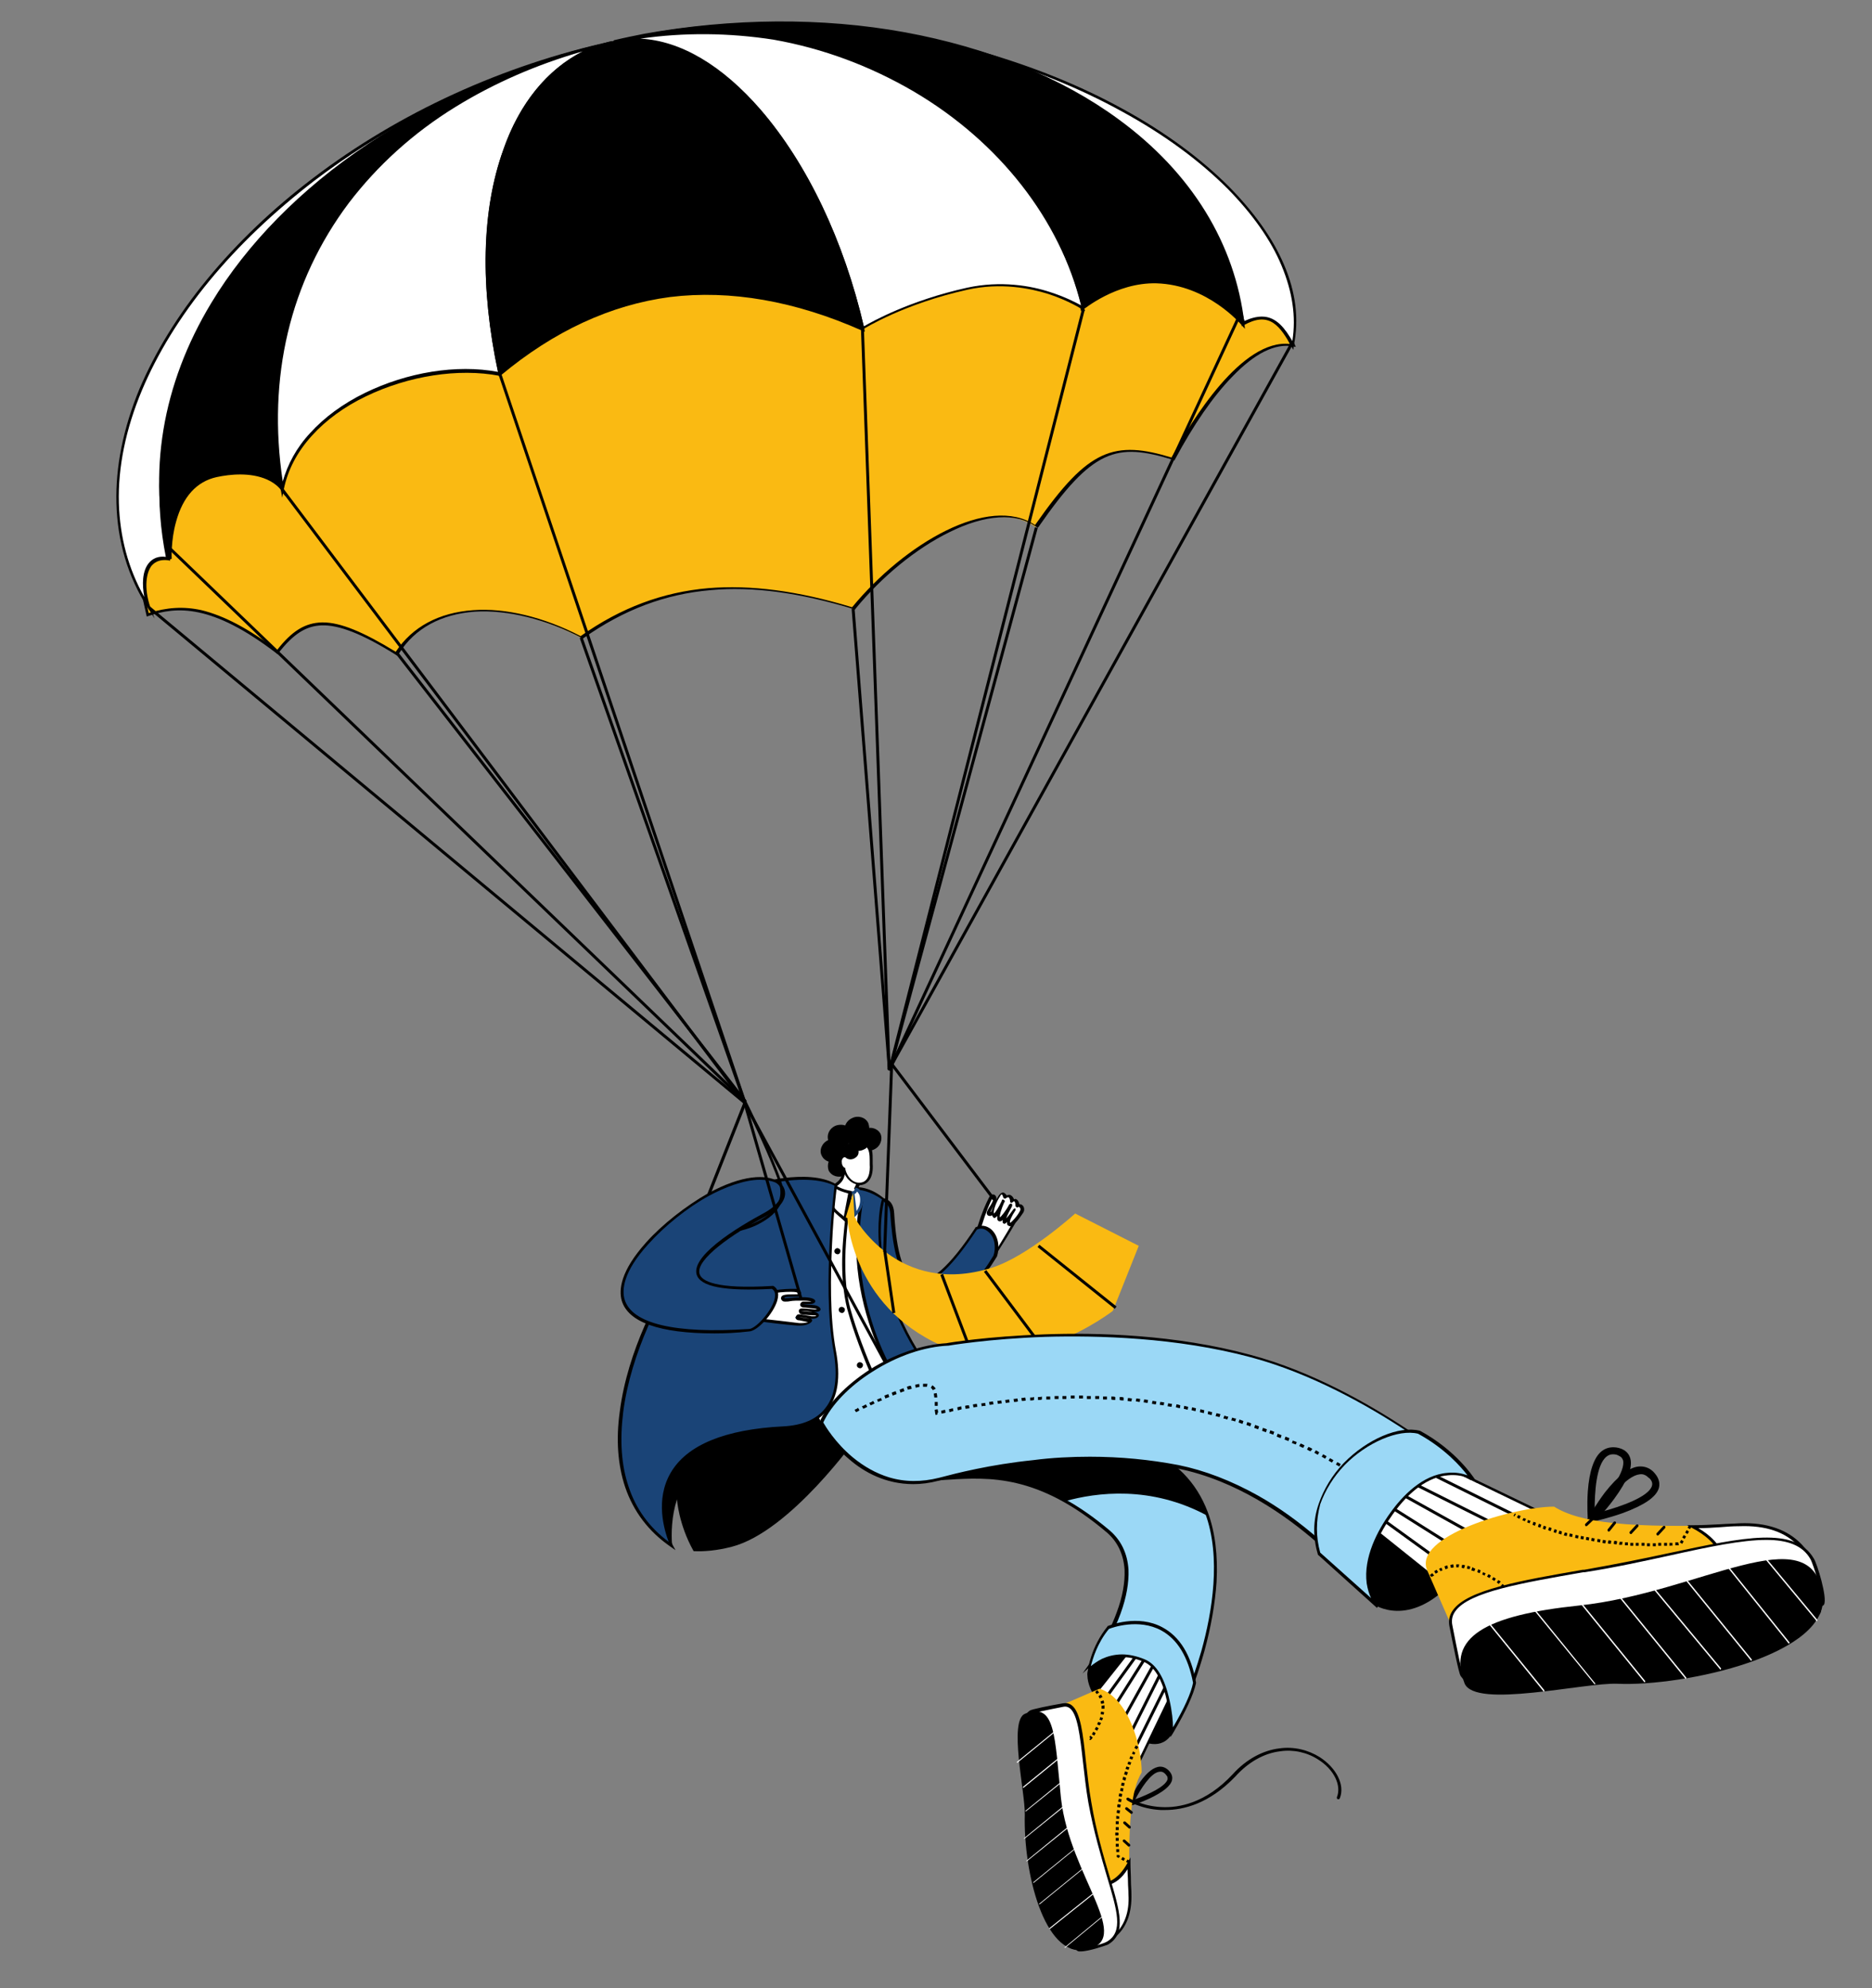 <svg xmlns="http://www.w3.org/2000/svg" xmlns:xlink="http://www.w3.org/1999/xlink" id="Layer_2" x="0px" y="0px" viewBox="0 0 382.7 406.3" style="enable-background:new 0 0 382.7 406.3;" xml:space="preserve"><rect x="0" y="0" width="382.7" height="406.3" fill="#808080" stroke="none"/><style type="text/css">	.st0{fill:#FFFFFF;}	.st1{fill:#1A4477;}	.st2{fill:#FABA12;}	.st3{fill:#9BD8F6;}	.st4{fill:none;}</style><path class="st0" d="M196.1,260.7c0.5-0.9,3-6.2,4-9.8c1-3.3,1.7-4.8,2.3-6c0.1-0.3,0.4-0.5,0.6-0.5c0.1,0,0.2,0.1,0.3,0.2 c0.1,0.2,0.1,0.5,0,0.9l0,0.1c0,0.1,0,0.2,0,0.2c-0.1,0-0.1,0.1-0.2,0.1c-0.2,0.4-0.4,0.8-0.6,1c-0.4,0.6-0.5,0.8-0.4,1.1 c0.1,0.1,0.2,0.2,0.3,0.2c0.1,0,0.1,0,0.2,0c0.2-0.1,0.3-0.2,0.6-1c0.1-0.3,0.3-0.6,0.4-0.9c0-0.1,0-0.2,0-0.2 c0.1,0,0.1-0.1,0.2-0.1c0.6-1.2,0.9-1.3,1-1.3c0,0,0.1,0,0.1,0c0,0,0.1,0,0.1,0c0.1,0.1,0,0.4-0.1,0.6c-0.1,0.2,0,0.3,0.2,0.4 c0,0,0.1,0,0.1,0c0.1,0,0.2-0.1,0.3-0.2c0,0,0.2-0.5,0.8-0.5c0,0,0.1,0,0.2,0c0.1,0,0.3,0.1,0.3,0.2c0.1,0.1,0,0.3-0.1,0.6 c-0.1,0.1,0,0.3,0.1,0.4c0,0,0.1,0,0.1,0c0.1,0,0.2,0,0.2-0.1c0.2-0.2,0.3-0.3,0.4-0.3c0.1,0,0.2,0.1,0.3,0.2 c0.3,0.4-0.2,0.9-0.4,1.1c-0.1,0.1-0.1,0.3,0,0.4c0.1,0.1,0.1,0.1,0.2,0.1c0.1,0,0.1,0,0.2-0.1c0.3-0.3,0.6-0.4,0.8-0.4 c0.1,0,0.1,0,0.2,0.1c0,0.4-0.8,2.1-4.6,8.3c-2.6,4.1-4.7,8.4-5.4,9.8L196.1,260.7z"></path><path d="M203,244.7C203,244.7,203,244.7,203,244.7c0.1,0.1,0.1,0.3,0,0.6c0,0,0,0.1,0,0.1c-0.1,0.1-0.1,0.2-0.2,0.4 c-0.2,0.4-0.4,0.7-0.6,1c-0.4,0.7-0.6,1-0.4,1.4c0.1,0.2,0.3,0.3,0.6,0.3c0.1,0,0.2,0,0.3-0.1c0.3-0.1,0.4-0.3,0.8-1.2 c0.1-0.3,0.3-0.6,0.4-0.9c0.1-0.1,0.1-0.3,0.2-0.4c0.3-0.5,0.5-0.8,0.6-1c0,0,0,0,0,0c-0.1,0.3,0,0.7,0.3,0.8c0.1,0,0.2,0,0.2,0 c0.2,0,0.5-0.1,0.5-0.4c0,0,0.2-0.3,0.5-0.3c0,0,0.1,0,0.1,0c0,0,0.1,0,0.1,0c0,0,0,0.1-0.1,0.3c-0.2,0.2-0.2,0.4-0.3,0.5 c-0.1,0.3,0,0.6,0.3,0.8c0.1,0.1,0.2,0.1,0.3,0.1c0.2,0,0.4-0.1,0.5-0.3c0,0,0.1-0.2,0.3-0.5c0,0,0.1-0.1,0.1-0.1c0,0,0,0,0,0.1 c0.1,0.1-0.1,0.5-0.4,0.7c-0.1,0.1-0.1,0.1-0.1,0.1c-0.2,0.2-0.2,0.6,0,0.8c0.1,0.1,0.3,0.2,0.4,0.2c0.1,0,0.3,0,0.4-0.1 c0,0,0.1-0.1,0.2-0.1c0.1-0.1,0.3-0.2,0.4-0.3c-0.1,0.4-0.5,1.2-1.5,2.9c-0.9,1.6-2.1,3.5-3,5c-2.3,3.7-4.3,7.5-5.1,9.3l-2.2-3.9 c0.6-1.3,3-6.2,4-9.7c1-3.3,1.7-4.8,2.3-6C202.8,244.8,202.9,244.7,203,244.7 M205.7,245.5L205.7,245.5L205.7,245.5 M207.5,245.9 L207.5,245.9L207.5,245.9 M203,244.1c-0.3,0-0.6,0.2-0.8,0.6c-0.7,1.4-1.4,2.9-2.4,6.1c-1.1,3.9-4.1,9.9-4.1,9.9l2.9,5.1 c0,0,2.4-5.2,5.6-10.3c2-3.2,5-8,4.7-8.6c-0.1-0.2-0.3-0.3-0.4-0.3c-0.4,0-0.8,0.3-1,0.5c-0.1,0.1-0.1,0.1-0.1,0.1s0.1-0.1,0.1-0.1 c0.3-0.3,0.9-1,0.5-1.5c-0.2-0.3-0.4-0.4-0.5-0.4c-0.2,0-0.5,0.2-0.6,0.4c-0.1,0.2-0.2,0.4-0.2,0.4s0.1-0.2,0.2-0.4 c0.2-0.4,0.3-1-0.4-1.2c-0.1,0-0.1,0-0.2,0c-0.7,0-1,0.7-1,0.7c0,0,0.4-1-0.3-1c0,0-0.1,0-0.1,0c-0.4,0-0.8,0.7-1.2,1.4 c-0.1,0.1-0.1,0.3-0.2,0.4c-0.4,0.9-0.8,1.8-0.9,1.8c0,0,0,0-0.1,0c-0.2,0,0.4-0.8,0.9-1.8c0.1-0.1,0.1-0.3,0.2-0.4c0,0,0-0.1,0-0.1 C203.9,244.7,203.5,244.1,203,244.1"></path><path class="st1" d="M203.5,256.7c1.2-3.6-1.4-6.9-3.9-5.7c-14.3,21.6-16.5,6.4-17.1-3.1c-0.4-6.5-9.6-0.3-8.9,5.2 C174.5,260.3,187.9,282.3,203.5,256.7"></path><path d="M188.4,269.1c-0.7,0-1.4-0.1-2.1-0.2c-7.4-1.6-12.5-11.2-13-15.7c-0.3-2,0.8-5,3.7-7.1c1.6-1.2,3.2-1.5,4.3-1 c0.6,0.3,1.4,1,1.5,2.8c0.2,3.2,0.8,12.8,4.6,13.8c2.7,0.7,6.8-2.9,12-10.8l0-0.1l0.1,0c1-0.5,2.1-0.4,3.1,0.4 c1.6,1.4,1.8,3.9,1.2,5.6l0,0l0,0c-3,4.9-6.1,8.3-9.2,10.3C192.5,268.5,190.5,269.1,188.4,269.1 M180.2,245.4 c-0.8,0-1.8,0.4-2.9,1.1c-1.9,1.4-3.8,4-3.5,6.6c0.2,2,1.5,5.4,3.8,8.6c3.3,4.6,6.6,6.1,8.7,6.6c2.6,0.6,5.2,0,7.8-1.6 c3-1.9,6.1-5.3,9-10.1c0.5-1.5,0.4-3.7-1.1-4.9c-0.7-0.6-1.5-0.8-2.3-0.4c-4.9,7.4-8.8,11.1-11.7,11.1c-0.3,0-0.6,0-0.9-0.1 c-3.8-1-4.7-8.7-5.1-14.3c-0.1-1.2-0.5-2-1.2-2.3C180.8,245.5,180.5,245.4,180.2,245.4"></path><path d="M166.6,277.4l-33.4,16.8l-0.6,15c0,0,0.3,4.6,4.8,6.7c-0.2-2.6-0.1-6.1,1-9.5c0,0,0.3,5.1,3.4,10.6c2.1,0.1,4.7-0.1,7.8-0.9 c12-3.1,25.7-22.5,25.7-22.5L166.6,277.4z"></path><path class="st1" d="M173.6,243c0,0,0.9,15.1,3.6,27.2c2.2,9.5,0.9,27.2,0.9,27.2s25.2,0.1,13.4-15.3c-15.9-20.9-10.9-37-10.9-37 C178.2,243.3,175.9,242.6,173.6,243"></path><path d="M178,297.7L178,297.7l-0.3,0l0-0.3c0-0.2,1.3-17.7-0.9-27.1c-2.7-12-3.6-27.1-3.6-27.3l0-0.3l0.3,0c2.5-0.4,4.9,0.3,7.2,2.2 l0.2,0.1l-0.1,0.2c0,0-1.2,4.1-0.5,10.6c0.7,6,3.2,15.4,11.4,26.1c3,4,3.9,7.3,2.6,9.9c-1.2,2.5-4.4,4.2-9.3,5.2 C181.4,297.7,178.1,297.7,178,297.7 M173.9,243.2c0.1,2.1,1.1,15.8,3.6,26.9c1.1,4.9,1.3,12.1,1.3,17.2c0,4.7-0.3,8.6-0.4,9.7 c2,0,12.9-0.5,15.4-5.6c1.2-2.4,0.3-5.5-2.5-9.2c-8.3-10.8-10.8-20.4-11.5-26.5c-0.6-5.9,0.2-9.7,0.5-10.6 C178.1,243.6,176,242.9,173.9,243.2"></path><path class="st0" d="M169.5,294.5c-7.2-13.5-17.9-37.1-16.7-43.4c3.1-0.7,15.9-7.2,20.9-7.4c3.4-0.1,0.6,1.6,2.4,2 c-4.1,24.2,11.2,42.4,11.2,42.4C179.9,286.8,175.5,289.4,169.5,294.5"></path><path d="M169.5,294.9l-0.2-0.3c-7.7-14.4-17.9-37.4-16.7-43.6l0-0.2l0.2,0c1.1-0.3,3.5-1.3,6.2-2.4c5.1-2.2,11.4-4.8,14.7-5 c1,0,1.6,0.1,1.9,0.4c0.3,0.3,0.2,0.7,0.1,0.9c-0.1,0.4-0.1,0.6,0.4,0.7l0.3,0.1l0,0.3c-2.1,12.4,1,23.2,4,30.1c3.3,7.4,7,12,7.1,12 l0.5,0.6l-0.8-0.1c-7.1-1.3-11.4,1.1-17.5,6.3L169.5,294.9z M153.1,251.3c-0.4,2.8,1.4,9.2,5.2,18.6c3.1,7.5,7.3,16.5,11.3,24.1 c5.8-4.9,10.2-7.3,16.9-6.3c-1.1-1.5-4.1-5.6-6.7-11.6c-3-6.9-6.2-17.7-4.1-30.2c-0.3-0.1-0.7-0.4-0.6-1.3c0-0.2,0.1-0.4,0-0.4 c-0.1-0.1-0.3-0.2-1.4-0.2c-3.1,0.1-9.4,2.8-14.5,4.9C156.6,250,154.3,251,153.1,251.3"></path><path d="M181.6,288.7c-0.1-0.1-5.8-11.6-8.4-21.2c-0.7-2.8-1.5-7.7-0.7-15.6c0.4-4.7,1.2-8.2,1.2-8.2l0.6,0.1c0,0-0.8,3.5-1.2,8.2 c-0.4,4.3-0.6,10.4,0.7,15.3c2.6,9.5,8.3,20.9,8.3,21.1L181.6,288.7z"></path><path d="M185.6,286.2c0.3,2.3,6.7,4.4,6.7,4.4c-10.8-3.7-16.8,1-23.3,5.3c-0.4-1-0.8-2.1-1.1-3.2 C170.9,286.8,179.3,284.8,185.6,286.2"></path><path d="M177.7,230.5c0-0.3-0.1-0.7-0.2-1c-0.6-1.2-2.1-1.6-3.3-1c-0.7,0.3-1.2,0.9-1.4,1.5c-0.6-0.2-1.4-0.2-2.1,0.1 c-1.2,0.6-1.7,1.8-1.4,2.9c0,0,0,0,0,0c-1.3,0.6-1.9,2.1-1.3,3.2c0.3,0.6,0.8,1,1.4,1.2c-0.2,0.6-0.2,1.2,0,1.8 c0.6,1.2,2.1,1.6,3.3,1c1.3-0.6,1.8-2.1,1.3-3.2c-0.3-0.6-0.8-1-1.4-1.2c0.2-0.5,0.2-1,0.1-1.5c0,0,0,0,0,0c0.7-0.3,1.2-0.9,1.4-1.5 c0.3,0.1,0.7,0.2,1.1,0.1c0,0.3,0.1,0.7,0.2,1c0.6,1.2,2.1,1.6,3.3,1c1.3-0.6,1.8-2.1,1.3-3.2C179.6,230.9,178.6,230.4,177.7,230.5"></path><path class="st0" d="M170.8,242.2c1.4-1,1.7-1.7,1.9-4.4l3.4,3l-1,2.1c0,0,1,0.9-1.1,1C172,243.9,170.5,243.8,170.8,242.2"></path><path d="M173.5,244.1c-1.2,0-2.2-0.1-2.7-0.7c-0.3-0.3-0.4-0.8-0.2-1.3l0-0.1l0.1-0.1c1.3-0.9,1.6-1.6,1.8-4.2l0-0.6l4,3.5l-1,2.1 c0.1,0.2,0.3,0.4,0.2,0.7c-0.1,0.4-0.7,0.6-1.6,0.6C173.9,244.1,173.7,244.1,173.5,244.1 M171.1,242.4c0,0.3,0,0.6,0.1,0.7 c0.4,0.5,1.6,0.5,2.8,0.4c0.9,0,1-0.2,1-0.2c0,0-0.1-0.2-0.2-0.2l-0.2-0.2l0.1-0.2l0.9-1.9l-2.8-2.4 C172.8,240.7,172.4,241.4,171.1,242.4"></path><path class="st0" d="M175.4,233.6c-1.3,0.1-2.3,1.1-2.8,2.6c-0.5,0.1-0.8,0.7-0.8,1.4c0,0.6,0.3,1.1,0.7,1.2c0.4,1.8,1.8,3.1,3.3,3 c1.8-0.1,2.4-1.8,2.3-4.1C178,235.5,178.3,233.4,175.4,233.6"></path><path d="M175.7,242.1c-1.5,0-2.9-1.3-3.4-3.1c-0.4-0.2-0.7-0.8-0.8-1.4c0-0.8,0.3-1.4,0.9-1.6c0.5-1.5,1.6-2.6,3-2.7 c1-0.1,1.7,0.1,2.2,0.6c0.8,0.7,0.8,1.9,0.8,3.1c0,0.3,0,0.5,0,0.8c0.2,2.7-0.8,4.3-2.6,4.4C175.8,242.1,175.7,242.1,175.7,242.1  M175.4,233.9c-1.1,0.1-2.1,1-2.5,2.4l-0.1,0.2l-0.2,0c-0.3,0.1-0.6,0.5-0.5,1.1c0,0.5,0.3,0.9,0.5,1l0.2,0.1l0,0.2 c0.4,1.7,1.6,2.9,3,2.8c1.9-0.1,2.1-2.4,2-3.7c0-0.3,0-0.6,0-0.8c0-1.2-0.1-2.2-0.6-2.7C176.8,234,176.2,233.8,175.4,233.9"></path><path d="M174.2,231.6c-0.6,0.5-0.8,1.4-0.6,2.1c-0.3,0.1-0.5,0.2-0.8,0.4c-0.7,0.6-0.7,1.6-0.1,2.3c0.6,0.7,1.6,0.7,2.3,0.1 c0.4-0.3,0.6-0.8,0.5-1.3c0.5,0,1-0.2,1.5-0.5c0.9-0.8,0.9-2.1,0.2-3C176.4,230.9,175,230.8,174.2,231.6"></path><path class="st0" d="M167.2,279.5c0.1,0.8,0.8,1.3,1.5,1.2c0.8-0.1,1.3-0.8,1.2-1.5c-0.1-0.8-0.8-1.3-1.5-1.2 C167.7,278.1,167.1,278.7,167.2,279.5"></path><path class="st0" d="M174.1,290.8c0.1,0.7,0.7,1.3,1.5,1.2c0.7-0.1,1.3-0.7,1.2-1.5c-0.1-0.7-0.7-1.3-1.5-1.2 C174.6,289.4,174.1,290.1,174.1,290.8"></path><path class="st0" d="M172.7,249.2c-0.4-0.3-0.7-0.6-1-0.9c-1.3-1.1-2-1.8-2.1-3.7l1.3-2c0.4,0.3,1.4,0.8,2.9,1L172.7,249.2z"></path><path d="M171,243c0.5,0.3,1.3,0.6,2.4,0.9l-0.9,4.7c-0.2-0.2-0.4-0.4-0.6-0.5c-1.3-1.1-1.9-1.7-2-3.4L171,243z M170.8,242.2 l-1.5,2.3c0.1,2.8,1.4,3.2,3.6,5.3l1.2-6.4C172,243.1,170.8,242.2,170.8,242.2"></path><path class="st0" d="M174.5,243.8c0.3-0.1,0.5-0.4,0.6-0.7c0.3,0.1,0.8,0.5,1,1.5c0.4,1.8-0.6,3-1.2,3.6L174.5,243.8z"></path><path class="st1" d="M175.2,243.5c0.2,0.2,0.5,0.5,0.6,1.1c0.2,1.2-0.2,2.2-0.7,2.9l-0.4-3.5C175,243.9,175.1,243.7,175.2,243.5  M174.9,242.7c-0.2,0.4-0.3,0.8-0.6,0.8c-0.1,0-0.1,0-0.2-0.1l0.5,5.4c0,0,2.3-1.7,1.8-4.3C176.1,242.8,174.9,242.7,174.9,242.7"></path><polygon class="st2" points="174.4,243.8 174.7,248.8 175.1,249.2 174.5,249.4 172.9,248.8 "></polygon><path class="st2" d="M174.7,248.8c0,0,8.8,16.3,28,10.3c7.4-2.3,17.1-11.1,17.1-11.1l13,6.6l-5.3,13.3c0,0-18.6,14.4-35,7.1 c-18.6-8.3-19.3-26.4-19.3-26.4L174.7,248.8z"></path><rect x="181.6" y="255.7" transform="matrix(0.989 -0.145 0.145 0.989 -36.097 29.153)" width="0.6" height="12.8"></rect><rect x="195.2" y="260.1" transform="matrix(0.935 -0.354 0.354 0.935 -82.348 86.456)" width="0.6" height="17.1"></rect><rect x="206.9" y="257.9" transform="matrix(0.8 -0.6 0.6 0.8 -119.107 177.737)" width="0.6" height="19.4"></rect><rect x="219.8" y="250.8" transform="matrix(0.625 -0.781 0.781 0.625 -121.14 269.763)" width="0.6" height="20.2"></rect><path d="M170.6,255.9c0.1,0.3,0.5,0.5,0.8,0.4c0.3-0.1,0.5-0.5,0.4-0.8c-0.1-0.3-0.5-0.5-0.8-0.4 C170.6,255.3,170.5,255.6,170.6,255.9"></path><path d="M171.5,267.9c0.1,0.3,0.5,0.5,0.8,0.4c0.3-0.1,0.5-0.5,0.4-0.8c-0.1-0.3-0.5-0.5-0.8-0.4 C171.5,267.2,171.4,267.6,171.5,267.9"></path><path d="M175.2,279.2c0.1,0.3,0.5,0.5,0.8,0.4c0.3-0.1,0.5-0.5,0.4-0.8c-0.1-0.3-0.5-0.5-0.8-0.4S175.1,278.8,175.2,279.2"></path><path class="st1" d="M170.8,242.2c0,0-2.7,20.5-0.2,33.9c2.1,11.7-3.8,15.4-10.6,15.7c-34,1.6-22.7,24.1-22.7,24.1 c-27.2-18.8,5.1-69.4,16.3-73.5C153.7,242.4,165,238.8,170.8,242.2"></path><path d="M138.1,316.8l-1-0.7c-4.5-3.1-7.6-7.2-9.3-12.2c-1.5-4.5-1.9-9.7-1.1-15.4c1.6-12.6,8-24.1,11.6-29.9 c5.4-8.6,11.4-15.1,15.2-16.4c0.5-0.2,11.6-3.6,17.4-0.2l0.2,0.1l0,0.2c0,0.1-0.7,5.2-1,11.9c-0.3,6.2-0.5,15,0.8,21.9 c1,5.3,0.4,9.4-1.8,12.1c-1.9,2.4-5,3.8-9.1,4c-11.7,0.6-19.3,3.7-22.5,9.2c-3.8,6.6,0,14.4,0.1,14.5L138.1,316.8z M164.2,241.1 c-5.1,0-10.3,1.6-10.4,1.6c-3.7,1.3-9.7,7.8-14.9,16.2c-3.6,5.8-9.9,17.3-11.5,29.7c-0.7,5.7-0.4,10.8,1.1,15.2 c1.5,4.6,4.3,8.4,8.2,11.3c-0.9-2.4-2.8-8.6,0.4-14.1c3.3-5.7,11.1-8.9,23-9.5c3.9-0.2,6.8-1.4,8.6-3.7c2.1-2.6,2.6-6.5,1.7-11.7 c-1.3-6.9-1.1-15.8-0.8-22c0.3-6,0.9-10.7,1-11.8C168.7,241.4,166.5,241.1,164.2,241.1"></path><rect x="166.8" y="221.4" transform="matrix(0.879 -0.477 0.477 0.879 -100.301 110.456)" width="0.6" height="62.2"></rect><path class="st0" d="M163.5,270.7c-0.2,0-0.4,0-0.6,0c-2.5-0.3-4.9-0.6-8.8-1c-4.8-0.6-9.5-0.7-11.2-0.7l3-4.2c0.2,0,0.7,0,1.3,0 c2.2,0,6.4-0.1,9.3-0.5c2.3-0.4,3.8-0.5,5-0.5c0.5,0,0.9,0,1.4,0.1c0.1,0.1,0.4,0.5,0.4,0.8c0,0.1-0.2,0.2-0.5,0.2 c-2.4,0-2.8,0.1-2.9,0.4c-0.1,0.1,0,0.3,0.1,0.4c0.1,0.1,0.3,0.1,0.5,0.1c0.2,0,0.5,0,0.9-0.1c0.6-0.1,1.4-0.1,2.3-0.1 c0.2,0,0.3,0,0.5,0c1.7,0.1,2,0.5,2,0.5c0,0.1-0.2,0.3-0.7,0.3c-0.3,0-0.5,0-0.7,0c-0.6,0-0.9,0-0.9,0c-0.2,0-0.3,0.1-0.3,0.3 c0,0.2,0.1,0.3,0.3,0.3c0,0,0.6,0,2.1,0.2c0.9,0.1,1.3,0.5,1.3,0.6c0,0.1-0.2,0.2-0.7,0.2c-0.1,0-0.3,0-0.4,0h0 c-0.2,0-0.3,0.1-0.3,0.3c0,0.2,0.1,0.3,0.3,0.3c0.6,0.1,0.8,0.3,0.8,0.4c0,0.1-0.3,0.4-1,0.4c-0.1,0-0.2,0-0.2,0c-0.1,0-0.1,0-0.2,0 c0,0,0,0,0,0c-0.2,0-0.3,0.1-0.3,0.3c0,0.2,0.1,0.3,0.3,0.3c0.1,0,0.1,0,0.2,0C165.6,270.2,164.9,270.7,163.5,270.7 M162.9,269 c-0.1,0-0.3,0.1-0.3,0.2c0,0.2,0.1,0.3,0.2,0.4c0,0,0,0,0.1,0c0,0,0,0,0.1,0c0.1,0,0.3-0.1,0.3-0.2c0-0.2-0.1-0.3-0.2-0.4L162.9,269 C163,269,162.9,269,162.9,269"></path><path d="M161.6,264c0.4,0,0.8,0,1.3,0.1c0.1,0.1,0.2,0.3,0.2,0.4c0,0-0.1,0-0.2,0c-2.4,0-3,0.1-3.2,0.6c-0.1,0.3,0,0.5,0.2,0.7 c0.2,0.2,0.4,0.2,0.7,0.2c0.2,0,0.6,0,1-0.1c0.6-0.1,1.4-0.1,2.3-0.1c0.2,0,0.3,0,0.5,0c0.8,0,1.2,0.1,1.5,0.2c0,0-0.1,0-0.1,0 c-0.3,0-0.5,0-0.7,0c-0.6,0-0.9,0-0.9,0c-0.3,0-0.6,0.3-0.6,0.6c0,0.3,0.3,0.6,0.6,0.6c0,0,0.6,0,2.1,0.2c0.4,0,0.6,0.1,0.8,0.2 c-0.1,0-0.1,0-0.2,0c-0.1,0-0.3,0-0.4,0c-1.7-0.2-2.6-0.2-2.6-0.2h0c-0.3,0-0.6,0.2-0.6,0.5c0,0.3,0.2,0.6,0.5,0.7 c0,0,1.2,0.2,2.7,0.2c0.2,0,0.3,0.1,0.4,0.1c-0.1,0.1-0.3,0.1-0.6,0.1c-0.1,0-0.1,0-0.2,0c-0.1,0-0.1,0-0.2,0 c-1.8-0.3-2.4-0.4-2.5-0.4l0,0c0,0-0.1,0-0.1,0c-0.3,0-0.5,0.2-0.6,0.5c-0.1,0.3,0.1,0.6,0.4,0.7c0,0,0,0,0.1,0c0.2,0,1,0.2,2,0.4 c-0.3,0.1-0.8,0.2-1.3,0.2c-0.2,0-0.3,0-0.5,0c-2.5-0.3-4.8-0.6-8.8-1c-4.4-0.5-8.6-0.7-10.6-0.7l2.6-3.7c0.2,0,0.6,0,1.1,0 c2.2,0,6.4-0.1,9.3-0.5C158.9,264.1,160.4,264,161.6,264 M161.6,263.4c-1.2,0-2.8,0.2-5.1,0.5c-2.9,0.4-7.1,0.5-9.2,0.5 c-0.9,0-1.4,0-1.4,0l-3.4,4.8h0.1c0.8,0,6.1,0,11.6,0.7c3.7,0.5,6.2,0.8,8.8,1c0.2,0,0.4,0,0.6,0c2,0,3.1-1.2,2-1.4 c-1.2-0.1-2.3-0.4-2.6-0.4c0,0,0,0,0,0s0,0,0,0c0.2,0,0.8,0.1,2.6,0.4c0.1,0,0.1,0,0.2,0c0.1,0,0.2,0,0.3,0c1.5,0,1.9-1.2,0.2-1.4 c-1.5,0-2.6-0.2-2.6-0.2s0.9,0,2.6,0.2c0.1,0,0.3,0,0.4,0c1.7,0,1.2-1.3-0.5-1.4c-1.5-0.1-2.1-0.2-2.1-0.2s0.3,0,0.9,0 c0.2,0,0.4,0,0.7,0h0c1.2,0,1.8-1.3-1.3-1.4c-0.2,0-0.3,0-0.5,0c-1.4,0-2.7,0.2-3.2,0.2c-0.1,0-0.2,0-0.3,0 c-0.3-0.3,1.1-0.3,2.6-0.3c1.4,0,0.6-1.5,0.2-1.6C162.6,263.4,162.1,263.4,161.6,263.4"></path><path class="st1" d="M153.1,271.9c2.1,0.1,7.8-7,4.8-8.8c-26.9,1.5-12.2-9.2-1.8-14.7c8.8-4.7,2.3-11.9-11.3-4.3 C131.3,251.6,109.3,274.8,153.1,271.9"></path><path d="M146.1,272.5c-11.3,0-17.7-2.3-19-6.7c-0.6-2.2-0.3-6,5-11.9c3.3-3.7,8.2-7.5,12.6-10c7.1-3.9,12-3.9,14.3-2.5 c1,0.6,1.5,1.5,1.5,2.5c0,1.7-1.6,3.4-4.2,4.8c-6.6,3.5-14.1,8.7-13.3,11.6c0.4,1.5,3.3,3.2,14.9,2.5l0.1,0l0.1,0 c0.7,0.4,1.3,1.2,0.8,3c-0.8,2.7-4.1,6.3-5.8,6.3c0,0,0,0,0,0C150.6,272.4,148.2,272.5,146.1,272.5 M155.3,241.1 c-3.2,0-7.3,1.6-10.4,3.3c-4.4,2.4-9.1,6.2-12.4,9.9c-5.1,5.6-5.4,9.3-4.8,11.3c1.5,4.9,10.2,7,25.4,6l0,0h0c0,0,0,0,0,0 c1.3,0,4.4-3.3,5.2-5.9c0.3-1.1,0.2-1.9-0.5-2.3c-9.6,0.5-14.7-0.4-15.4-3c-0.4-1.6,0.9-3.7,4.1-6.3c3.2-2.6,7.3-4.9,9.5-6.1 c3.4-1.8,3.8-3.6,3.8-4.3c0-0.8-0.4-1.5-1.2-2C157.7,241.3,156.6,241.1,155.3,241.1"></path><path class="st2" d="M264.3,70.6c-8.2-1.5-17.7,10.5-24.6,23.2c-12.1-3.7-16.9-2-28,13.9c-9.3-6.6-26.7,3.8-37.4,16.7 c-21.3-6.5-38.7-6-55.6,5.9c-15.2-7.9-30.9-7.5-37.8,3.2c-13.9-8.6-18.8-7.6-24.4-0.3c-12.6-9.7-20-9.9-26.5-7.7L25,102.8l89.8-79.1 l75.6-8.8l66,36.9L264.3,70.6z"></path><path d="M81.2,134l-0.3-0.2c-6.9-4.3-11.6-6.1-15.1-6c-3.2,0.1-5.8,1.7-8.9,5.7l-0.2,0.2l-0.2-0.2c-13.2-10.1-20.4-9.6-26.2-7.6 l-0.3,0.1l-5.3-23.4l0.1-0.1l89.9-79.2l0.1,0l75.7-8.8l0.1,0l66.1,37l8.2,19.4l-0.5-0.1c-3.7-0.7-7.9,1.4-12.5,6.2 c-3.9,4-7.9,9.8-11.7,16.9l-0.1,0.2l-0.2-0.1c-11.7-3.6-16.5-2.3-27.6,13.7l-0.2,0.2l-0.2-0.2c-4.1-3-10.5-2.6-17.9,1.1 c-6.7,3.3-13.7,9-19.1,15.6l-0.1,0.2l-0.2-0.1c-11.2-3.4-20.8-4.7-29.3-3.9c-9.3,0.8-17.8,4-26,9.8l-0.1,0.1l-0.2-0.1 c-7.5-3.9-15.3-5.8-21.9-5.4c-6.9,0.5-12.3,3.4-15.5,8.5L81.2,134z M66,127.2c3.6,0,8.2,1.9,14.9,6c3.4-5.1,8.8-8,15.8-8.5 c6.6-0.5,14.5,1.4,22,5.3c8.2-5.8,16.8-9,26.1-9.8c8.6-0.7,18.2,0.5,29.4,3.9c10.8-13.1,28-23.1,37.4-16.8 c5.8-8.3,9.6-12.2,13.6-14.1c4.3-2,8.7-1.4,14.3,0.3c4.1-7.6,14.4-24.3,24.2-23.2L256.2,52l-65.8-36.8l-75.4,8.8l-89.6,78.9l5,22.4 c3.7-1.2,7.2-1.4,10.8-0.6c4.5,1.1,9.6,3.7,15.4,8.2c3.1-4,5.8-5.6,9.2-5.7C65.8,127.2,65.9,127.2,66,127.2"></path><path class="st0" d="M122.4,9.4c0.9-0.2,1.9-0.5,2.8-0.7c-71,15.7-119.1,77-94.8,115.4c-1.6-4.7-1.1-10.7,4-9.9 C25,68.3,64.3,23.9,122.4,9.4"></path><path d="M31.6,126.4l-1.4-2.2c-4.1-6.4-6.2-13.6-6.4-21.4c-0.2-7.4,1.4-15.3,4.7-23.3C31.7,72,36.3,64.4,42.4,57 c6.1-7.4,13.3-14.3,21.6-20.6c17.6-13.4,38.8-23.1,61.2-28l0.1,0.6c-0.9,0.2-1.9,0.4-2.8,0.7l0,0c-28.3,7.1-52.9,21.5-69.2,40.5 c-8.1,9.5-13.8,19.7-17,30.4c-3.3,11.1-3.9,22.4-1.6,33.6l0.1,0.4l-0.4-0.1c-1.5-0.2-2.6,0.2-3.4,1.1c-1.1,1.4-1.6,4.5-0.3,8.4 L31.6,126.4z M85.6,23.4c-7.5,3.9-14.7,8.5-21.3,13.5c-8.2,6.3-15.5,13.2-21.5,20.5c-6,7.3-10.6,14.8-13.8,22.4 c-3.3,7.9-4.9,15.7-4.7,23c0.2,6.9,1.9,13.4,5.2,19.2c-0.5-2.6-0.4-5.3,0.9-6.9c0.8-1,2-1.5,3.5-1.3c-2.2-11.1-1.7-22.4,1.7-33.4 c3.2-10.8,9-21.1,17.1-30.6C61.6,39.5,72.8,30.6,85.6,23.4"></path><path class="st0" d="M131.9,7.3C190-3.1,243.5,21,254.1,66.2c5.6-3.1,7.9,0.4,10.2,4.4C271,35.1,200.3-5.4,131.9,7.3"></path><path d="M264.4,71.5l-0.4-0.7c-1.1-2-2.2-3.8-3.7-4.8c-1.7-1.1-3.6-0.9-6.1,0.5l-0.3,0.2l-0.1-0.4c-2.6-11-7.8-20.9-15.4-29.6 c-7.3-8.3-16.7-15.2-27.8-20.5c-11.4-5.4-24.3-8.8-37.9-10.2c-1.8-0.2-3.6-0.3-5.4-0.4c-5.5-0.3-11-0.4-16.4-0.1 c-6.3,0.3-12.6,1.1-19,2.2L131.8,7h0c6.2-1.2,12.6-1.9,19.1-2.2c7.4-0.4,14.7-0.2,21.9,0.5c9.5,0.9,18.9,2.7,28,5.3 c10.4,3,20.1,6.9,28.8,11.7c8.6,4.7,15.9,10.1,21.7,15.9c5.1,5.2,8.9,10.5,11.2,15.9c2.4,5.6,3.1,11.2,2,16.5L264.4,71.5z M258,64.7 c3,0,4.8,2.6,6.2,5c0.8-5,0-10.1-2.2-15.4c-2.2-5.3-6-10.6-11-15.7c-5.8-5.8-13-11.1-21.6-15.8c-8.7-4.8-18.4-8.7-28.7-11.7 c-1.4-0.4-2.7-0.8-4.1-1.1c5,1.5,9.8,3.4,14.4,5.5c11.2,5.3,20.6,12.2,28,20.6c7.6,8.6,12.8,18.5,15.4,29.5 C255.7,65,256.9,64.7,258,64.7"></path><path d="M131.8,7.3c-2,0.4-4.1,0.8-6.1,1.3c0,0-0.1,0-0.1,0c44.3-9.6,87.1,17.9,95.7,54.5c0,0,6.7-5.8,15.2-5.5 c10.8,0.3,17.6,8.6,17.6,8.6C248.7,20.4,189.9-3.6,131.8,7.3"></path><path d="M254.5,67.2l-0.7-0.8c-0.1-0.1-6.9-8.2-17.4-8.5c-8.3-0.2-14.9,5.4-15,5.4l-0.4,0.3l-0.1-0.5c-4.2-17.8-16.7-33.9-34.3-44.4 c-8.9-5.2-18.5-8.8-28.7-10.6c-10.8-1.9-21.6-1.6-32.3,0.7l-0.1-0.6l0.1,0c2.1-0.5,4.1-0.9,6.1-1.3l0,0C149.6,3.7,168,3.5,185,6.6 c16.9,3.1,32,9.2,43.7,17.8c14.9,10.9,23.8,25.4,25.7,41.7L254.5,67.2z M236,57.3c0.2,0,0.4,0,0.5,0c5.7,0.2,10.2,2.5,13,4.5 c2,1.4,3.4,2.7,4.2,3.5c-2.2-15.8-10.9-29.8-25.4-40.4c-11.6-8.5-26.6-14.6-43.4-17.7c-14.9-2.7-30.8-2.9-46.5-0.7 c6.6-0.4,13.1,0,19.7,1.1c10.3,1.8,20,5.4,28.9,10.6c17.6,10.4,30.2,26.5,34.5,44.3C223,61.4,228.9,57.3,236,57.3"></path><path d="M122.4,9.4c-58.2,14.2-99.2,58.6-87.6,105c0,0-0.7-14.8,9.5-17.1C54.5,95,57.7,100,57.7,100C50.2,63.5,79.5,20.1,122.4,9.4"></path><path d="M34.5,114.4c-4.4-17.6-1.4-35.8,8.7-52.5c7.3-12.1,18.3-23.3,31.9-32.4c13.7-9.2,30-16.2,47.2-20.4l0.1,0.6 c-10.4,2.6-20.2,7.2-29.1,13.5c-8.6,6.1-15.9,13.5-21.9,22C59.3,62.5,54.4,82.4,58,99.9l0.3,1.5l-0.9-1.3c0,0-0.8-1.2-2.8-2.1 c-3.4-1.5-7.5-1.1-10.3-0.5c-4.1,0.9-6.9,4-8.3,9.1c-1.1,3.9-0.9,7.6-0.9,7.6L34.5,114.4z M109.4,13.5c-12.3,4.2-23.9,9.8-34,16.6 c-13.5,9-24.4,20.2-31.7,32.2c-9.6,15.9-12.7,33-9.1,49.7c0.1-1.4,0.3-3.4,0.9-5.4c1.5-5.3,4.5-8.6,8.8-9.6 c2.9-0.7,7.2-1.1,10.7,0.5c1.1,0.5,1.8,1,2.3,1.5C54,81.6,58.9,61.9,70.9,44.8c6-8.6,13.5-16,22.1-22.2 C98.2,19,103.7,15.9,109.4,13.5"></path><path class="st0" d="M125.6,8.6c-0.1,0-0.1,0-0.2,0c19.9-4.1,42.6,21.9,50.9,58.5c0,0,8-5.1,21.3-8.1c13.3-2.9,23.6,4,23.6,4 C212.7,26.5,169.9-1,125.6,8.6"></path><path d="M176.2,67.6l-0.1-0.4c-4-17.7-11.5-33.4-21-44.4C145.5,11.9,135,7,125.5,8.9l-0.1-0.6l0.2,0c10.8-2.3,21.7-2.6,32.5-0.7 c10.3,1.8,20,5.4,28.9,10.6c17.8,10.5,30.4,26.8,34.6,44.7l0.2,0.7l-0.6-0.4c0,0-2.6-1.7-6.8-3.1c-3.8-1.2-9.8-2.4-16.6-0.9 c-13.1,2.9-21.2,8-21.2,8L176.2,67.6z M130.9,7.9c8.2,0.4,16.7,5.4,24.6,14.5c9.5,11,17,26.7,21.1,44.3c1.7-1,9.4-5.3,21.1-7.9 c6.9-1.5,13.1-0.4,17,0.9c3.1,1,5.2,2.1,6.3,2.7c-4.3-17.5-16.7-33.4-34.2-43.7c-8.9-5.2-18.5-8.8-28.7-10.6 C149,6.7,139.9,6.6,130.9,7.9"></path><path class="st0" d="M124.7,8.8c-0.8,0.2-1.5,0.4-2.3,0.5C79.5,20.1,50,53.8,57.7,100c3.2-16.9,27.2-26.9,44.4-23.6 C94.3,39.8,105,13.7,124.7,8.8"></path><path d="M57.7,101.7l-0.3-1.6c-3.7-22,0.9-42.4,13.4-58.8c5.8-7.7,13.3-14.4,22.1-19.9c8.7-5.4,18.6-9.5,29.4-12.2 c0.8-0.2,1.6-0.4,2.3-0.5l0.1,0.6c-4.8,1.2-9.1,3.7-12.8,7.4c-3.6,3.7-6.5,8.5-8.6,14.3c-4.4,12.3-4.7,28-0.9,45.5l0.1,0.4l-0.4-0.1 c-8.4-1.6-18.6,0-27.3,4.2c-4.4,2.1-8.2,4.9-11,8c-3.1,3.4-5,7.1-5.8,11.1L57.7,101.7z M119.1,10.5c-9.4,2.7-18.1,6.5-25.9,11.3 c-8.8,5.4-16.1,12.1-21.9,19.7C59.3,57.5,54.6,77.1,57.8,98.4c1-3.5,2.8-6.9,5.6-9.9c2.9-3.2,6.7-6,11.2-8.2 c8.6-4.2,18.7-5.9,27.2-4.3c-3.7-17.4-3.3-33.1,1.1-45.4C106.2,21.1,111.9,14.2,119.1,10.5"></path><path d="M125.5,8.6c-0.3,0.1-0.5,0.1-0.7,0.2c-19.7,4.9-30.4,31-22.5,67.6c21.7-18.2,46.3-21.6,74.2-9.2 C168.1,30.6,145.4,4.5,125.5,8.6"></path><path d="M102,76.9l-0.1-0.5c-3.8-17.6-3.5-33.4,1-45.8C107,18.8,114.8,11,124.6,8.5c0.2,0,0.4-0.1,0.6-0.1l0.2,0 c9.8-2,20.5,3,30.1,14.1c9.6,11.1,17.1,26.9,21.2,44.7l0.1,0.6l-0.5-0.2c-13.7-6.1-27-8.4-39.3-6.9c-12.2,1.6-23.8,7-34.6,16 L102,76.9z M125.5,8.9l-0.2,0c-0.2,0-0.4,0.1-0.6,0.1c-4.8,1.2-9.1,3.7-12.8,7.4c-3.6,3.7-6.5,8.5-8.6,14.3c-4.3,12.2-4.7,27.7-1,45 c10.8-9,22.4-14.3,34.6-15.8c12.3-1.6,25.4,0.7,39,6.7c-4-17.4-11.5-33-20.9-43.8C145.5,11.9,135,7,125.5,8.9"></path><rect x="91.1" y="95.5" transform="matrix(0.639 -0.769 0.769 0.639 -101.386 133.415)" width="0.6" height="158.3"></rect><rect x="93" y="86.6" transform="matrix(0.693 -0.721 0.721 0.693 -92.809 118.915)" width="0.6" height="163.8"></rect><rect x="116.4" y="121.3" transform="matrix(0.79 -0.614 0.614 0.79 -85.511 109.3)" width="0.6" height="116.1"></rect><rect x="104.7" y="84.1" transform="matrix(0.798 -0.602 0.602 0.798 -76.756 96.08)" width="0.6" height="156.9"></rect><rect x="126.9" y="72.3" transform="matrix(0.948 -0.319 0.319 0.948 -41.462 48.473)" width="0.6" height="157.1"></rect><rect x="138.1" y="144.1" transform="matrix(0.485 -0.874 0.874 0.485 -11.455 269.263)" width="169.9" height="0.6"></rect><rect x="132.5" y="141.1" transform="matrix(0.421 -0.907 0.907 0.421 -2.201 279.292)" width="170.4" height="0.6"></rect><rect x="121.3" y="140.6" transform="matrix(0.247 -0.969 0.969 0.247 15.345 301.464)" width="160.5" height="0.6"></rect><rect x="178.8" y="67.1" transform="matrix(0.999 -3.597555e-02 3.597555e-02 0.999 -5.025 6.536)" width="0.6" height="151.6"></rect><rect x="139.3" y="162.9" transform="matrix(0.261 -0.965 0.965 0.261 -12.003 310.636)" width="115" height="0.6"></rect><rect x="177.8" y="124.2" transform="matrix(0.997 -7.851186e-02 7.851186e-02 0.997 -12.916 14.514)" width="0.6" height="94.6"></rect><rect x="135.3" y="127.4" transform="matrix(0.943 -0.332 0.332 0.943 -51.373 55.158)" width="0.6" height="100.6"></rect><path d="M151.4,251.5l-0.1-0.6c0.1,0,5.7-1.3,7.6-4.8c0.8-1.4,0.8-2.9,0.3-4.5c-1.6-4.8-5.7-13.3-6.8-15.6l-7.2,18.2l-0.6-0.2 l7.7-19.5l0.3,0.6c0.1,0.1,5.2,10.7,7.1,16.3c0.6,1.8,0.5,3.5-0.3,5c-1.1,2-3.2,3.2-4.8,4C152.9,251.2,151.4,251.5,151.4,251.5"></path><rect x="162.6" y="236.4" transform="matrix(3.775138e-02 -0.999 0.999 3.775138e-02 -61.753 409.308)" width="38.2" height="0.6"></rect><rect x="157.8" y="224.4" transform="matrix(0.961 -0.276 0.276 0.961 -61.647 53.246)" width="0.6" height="41.8"></rect><rect x="193.4" y="213.8" transform="matrix(0.798 -0.603 0.603 0.798 -101.094 163.77)" width="0.6" height="37.6"></rect><path class="st0" d="M204.3,244.4c-0.8,1.2-1.8,3.4-1.3,4c0.5,0.6,2-2.8,2-2.8s-1.4,3.1-0.9,3.6s2.4-2.8,2.4-2.8s-1.7,2.9-1.4,3.3 c0.3,0.4,2.1-2.4,2.1-2.4s-1.5,2.2-1.1,2.9c0.5,0.7,2.1-1.8,2.5-2.5c0.3-0.7-0.1-1.6-0.8-1.2c0,0-0.1-1.9-1.1-0.9 c0,0-0.1-1.7-1.4-0.8C205.5,244.7,205.1,243.2,204.3,244.4"></path><path d="M206.5,250.6c-0.2,0-0.3-0.1-0.5-0.2c-0.1-0.2-0.2-0.4-0.1-0.7c-0.4,0.4-0.5,0.4-0.6,0.4c-0.1,0-0.2-0.1-0.3-0.2 c0-0.1-0.1-0.2,0-0.6c-0.2,0.2-0.4,0.3-0.5,0.3c-0.2,0-0.3,0-0.4-0.1c-0.2-0.1-0.3-0.4-0.2-1c-0.2,0.2-0.4,0.3-0.5,0.4 c-0.2,0-0.3,0-0.4-0.2c-0.8-0.9,0.6-3.5,1.2-4.4c0.3-0.4,0.6-0.6,0.9-0.6c0.3,0.1,0.6,0.4,0.7,0.6c0.3-0.1,0.6-0.2,0.9,0 c0.3,0.2,0.5,0.5,0.6,0.8c0.2-0.1,0.4-0.1,0.5,0c0.4,0.2,0.5,0.7,0.6,1c0.2,0,0.4,0,0.6,0.2c0.4,0.3,0.5,1,0.2,1.5 C208.9,248.2,207.5,250.5,206.5,250.6C206.5,250.6,206.5,250.6,206.5,250.6 M207.5,247.5c-0.6,0.9-1.2,2.1-1,2.4 c0.3-0.1,1.5-1.4,2-2.4c0.2-0.3,0.1-0.7-0.1-0.8c0,0-0.1-0.1-0.3,0c-0.1,0.1-0.2,0.1-0.3,0c-0.1-0.1-0.2-0.1-0.2-0.3 c0-0.4-0.1-0.9-0.3-0.9c0,0-0.1,0-0.3,0.2c-0.1,0.1-0.2,0.1-0.3,0.1c-0.1,0-0.2-0.1-0.2-0.3c0-0.2-0.1-0.7-0.3-0.8 c-0.2-0.1-0.4,0.1-0.6,0.2c-0.1,0.1-0.2,0.1-0.3,0c-0.1,0-0.2-0.1-0.2-0.2c-0.1-0.3-0.2-0.6-0.3-0.6c0,0-0.2,0-0.3,0.3 c-0.9,1.3-1.5,3.1-1.3,3.6c0.3-0.2,1-1.3,1.6-2.6c0,0,0-0.1,0-0.1c0.1-0.2,0.2-0.2,0.4-0.1c0.2,0.1,0.2,0.2,0.2,0.4 c0,0,0,0.1-0.1,0.1c-0.6,1.4-1,2.7-0.9,3.1c0.3-0.2,1.2-1.3,1.9-2.6c0,0,0-0.1,0.1-0.1c0.1-0.1,0.3-0.2,0.4-0.1 c0.1,0.1,0.2,0.3,0.1,0.4c0,0,0,0.1,0,0.1c-0.5,0.9-1,1.9-1.2,2.5c0.4-0.4,1-1.2,1.5-1.9c0,0,0,0,0,0c0.1-0.1,0.3-0.2,0.4-0.1 C207.6,247.1,207.7,247.3,207.5,247.5C207.6,247.5,207.6,247.5,207.5,247.5 M203.3,248.2L203.3,248.2L203.3,248.2z"></path><path d="M280.9,327.9c0,0,7.1,5,16-4.6c8.9-9.6,7.7-17.9,7.7-17.9l-16-8.3l-15.4,15.7L280.9,327.9z"></path><path d="M324.7,312.2l-0.1-1.7c0-0.1-0.2-2.7,0-5.7c0.3-4.2,1.3-7,2.8-8.2c1-0.8,2.2-1,3.5-0.7c1.6,0.4,2.2,1.4,2.4,2.2 c0.5,1.8-0.6,4.5-3.3,8.2c-1.9,2.6-4,4.7-4.1,4.8L324.7,312.2z M331.3,297.7c-0.2-0.1-0.5-0.3-0.8-0.4c-0.8-0.2-1.5-0.1-2.1,0.4 c-2.1,1.7-2.4,7.4-2.4,10.9c2.9-3.3,6.4-8,5.8-10.2C331.7,298.2,331.6,297.9,331.3,297.7"></path><path d="M324.1,311.3l0.8-1.5c0.1-0.1,1.4-2.4,3.2-4.8c2.6-3.3,4.9-5.1,6.9-5.3c1.2-0.1,2.4,0.3,3.3,1.4c1.1,1.3,1,2.4,0.8,3.1 c-0.6,1.8-3,3.4-7.3,5c-3.1,1.1-5.9,1.7-6,1.7L324.1,311.3z M336.7,301.7c-0.4-0.3-0.9-0.5-1.5-0.4c-2.7,0.3-6.1,4.8-8,7.7 c4.2-1.1,9.8-3.1,10.5-5.3c0.1-0.3,0.2-0.9-0.5-1.6C337,302,336.8,301.8,336.7,301.7"></path><path class="st0" d="M295.1,324l-26.5-21.1c0,0,16.1-8.5,16.1-8.4l38.2,18.4L295.1,324z"></path><path d="M295.1,324.4l-27-21.5l0.4-0.2c0,0,4-2.1,8-4.2c2.3-1.2,4.2-2.2,5.5-2.9c2.6-1.4,2.6-1.4,2.8-1.3l0.1,0l0,0l38.8,18.7 L295.1,324.4z M269.2,302.9l26,20.8l27.1-10.8l-37.5-18.1C283.7,295.3,275.1,299.8,269.2,302.9"></path><line class="st0" x1="299.3" y1="322.5" x2="277.7" y2="306.9"></line><rect x="288.2" y="301.4" transform="matrix(0.586 -0.81 0.81 0.586 -135.56 363.957)" width="0.6" height="26.6"></rect><line class="st0" x1="304.1" y1="320.5" x2="279.4" y2="305"></line><rect x="291.4" y="298.2" transform="matrix(0.533 -0.846 0.846 0.533 -128.409 392.677)" width="0.6" height="29.1"></rect><line class="st0" x1="309.5" y1="318.3" x2="280.9" y2="302.4"></line><rect x="294.9" y="294" transform="matrix(0.486 -0.874 0.874 0.486 -119.556 417.33)" width="0.6" height="32.7"></rect><line class="st0" x1="315.1" y1="316.2" x2="283" y2="300.1"></line><rect x="298.8" y="290.2" transform="matrix(0.448 -0.894 0.894 0.448 -110.367 437.587)" width="0.6" height="35.9"></rect><line class="st0" x1="319.3" y1="314.6" x2="283.9" y2="297"></line><rect x="301.3" y="286" transform="matrix(0.444 -0.896 0.896 0.444 -106.319 440.122)" width="0.6" height="39.6"></rect><path class="st2" d="M372,329.1c0,0,2.1-18.1-16.3-17.5c-22.9,0.8-32.7-0.4-38-3.7c-8,0-29.1,6-25.9,13.1l4.9,11.2 C296.6,338.3,371.9,335.2,372,329.1"></path><path class="st0" d="M372,329.1c0,0,2.1-18.1-16.3-17.5c-3.6,0.1-6.6,0.4-9.6,0.4c1.9,1,5.3,3.1,6.3,6.7c0.8,3-0.8,10.1-2.2,15.4 C362.4,333.1,371.9,331.3,372,329.1"></path><path d="M349.8,334.5l0.1-0.4c2.6-9.6,2.6-13.6,2.2-15.2c-0.9-3.3-3.8-5.4-6.1-6.6l-1.1-0.6l1.2,0c1.8,0,3.7-0.1,5.6-0.2 c1.3-0.1,2.6-0.1,4-0.2c5.5-0.2,9.8,1.3,12.7,4.4c4.8,5.2,4,12.9,3.9,13.4c0,1.6-3.7,2.6-6.5,3.2c-3.7,0.8-9.1,1.6-15.5,2.1 L349.8,334.5z M347.2,312.3c2.2,1.3,4.6,3.3,5.4,6.4c0.8,3-0.6,9.8-2.1,15.1c20.1-1.9,21.1-4.2,21.1-4.7l0,0c0-0.1,0.9-7.9-3.8-13 c-2.7-3-6.8-4.4-12.2-4.2c-1.4,0-2.7,0.1-3.9,0.2C350.2,312.2,348.7,312.3,347.2,312.3"></path><path class="st0" d="M370.5,318.5c0.8,1.3,3.1,9.2,1.8,9.3c-21.9,1.5-66,24.9-73.4,14.6c-0.4-0.6-2.1-9.4-2.2-10.1 c-1.2-6.3,11.9-8.5,27.3-11.2C349.3,316.7,365.4,310,370.5,318.5"></path><path d="M306.1,345.3c-3.5,0-6.1-0.8-7.5-2.8c-0.4-0.6-1.6-6.7-2.3-10.2l0,0c-0.2-1.2,0-2.2,0.7-3.2c2.9-4.2,13.9-6.1,26.6-8.3 l0.3,0c6.3-1.1,12.2-2.3,17.3-3.4c15.5-3.3,25.7-5.5,29.6,1.1c0.7,1.1,2.8,8,2.1,9.4c-0.1,0.2-0.3,0.3-0.5,0.3 c-8.8,0.6-21.3,4.8-33.4,8.8C326.2,341.2,314,345.3,306.1,345.3 M361.1,314.7c-5,0-11.7,1.4-19.8,3.2c-5.1,1.1-10.9,2.4-17.3,3.4 l-0.3,0c-12.5,2.2-23.4,4-26.2,8c-0.6,0.8-0.8,1.8-0.6,2.8l0,0c1.1,5.6,1.9,9.6,2.2,10c1.9,2.7,6.7,3.2,14.5,1.6 c7.2-1.4,15.9-4.4,25.1-7.4c12.1-4.1,24.6-8.2,33.5-8.9c0.1-0.1,0.3-1.1-0.5-4.1c-0.6-2.2-1.3-4.2-1.6-4.7 C368.5,315.8,365.4,314.7,361.1,314.7"></path><path d="M372.6,325.7c2,12.5-28.5,19-41.9,18.4c-6.8-0.3-29.2,5.2-31.3-0.1c-3.6-9.4,4.2-13.9,23.5-15.9 C347.4,325.5,370.1,309.7,372.6,325.7"></path><path d="M324.3,311.9c-0.1,0-0.2,0-0.2-0.1c-0.1-0.1-0.1-0.3,0-0.4l1.9-1.8c0.1-0.1,0.3-0.1,0.4,0c0.1,0.1,0.1,0.3,0,0.4l-1.9,1.8 C324.4,311.9,324.4,311.9,324.3,311.9"></path><path d="M328.9,313c-0.1,0-0.1,0-0.2-0.1c-0.1-0.1-0.1-0.3,0-0.4l1.2-1.5c0.1-0.1,0.3-0.1,0.4,0c0.1,0.1,0.1,0.3,0,0.4l-1.2,1.5 C329,313,328.9,313,328.9,313"></path><path d="M333.4,313.5c-0.1,0-0.1,0-0.2-0.1c-0.1-0.1-0.1-0.3,0-0.4l1.3-1.4c0.1-0.1,0.3-0.1,0.4,0c0.1,0.1,0.1,0.3,0,0.4l-1.3,1.4 C333.6,313.5,333.5,313.5,333.4,313.5"></path><path d="M338.9,313.8c-0.1,0-0.1,0-0.2-0.1c-0.1-0.1-0.1-0.3,0-0.4l1.3-1.4c0.1-0.1,0.3-0.1,0.4,0c0.1,0.1,0.1,0.3,0,0.4l-1.3,1.4 C339.1,313.7,339,313.8,338.9,313.8"></path><path d="M306.9,324.2c0,0,0,0-0.1-0.1l0.4-0.4c0.2,0.2,0.3,0.3,0.3,0.4h-0.6h0.3L306.9,324.2z M306.4,323.7 c-0.1-0.1-0.3-0.2-0.4-0.3l0.3-0.5c0.2,0.1,0.3,0.2,0.5,0.3L306.4,323.7z M305.5,323.1c-0.1-0.1-0.3-0.2-0.5-0.3l0.3-0.5 c0.2,0.1,0.3,0.2,0.5,0.3L305.5,323.1z M304.5,322.5c-0.2-0.1-0.3-0.2-0.5-0.3l0.3-0.5c0.2,0.1,0.4,0.2,0.5,0.3L304.5,322.5z  M292.7,322.3l-0.4-0.4c0,0,0.2-0.2,0.5-0.4l0.4,0.5C292.8,322.1,292.7,322.3,292.7,322.3 M303.5,322c-0.2-0.1-0.3-0.2-0.5-0.2 l0.2-0.5c0.2,0.1,0.4,0.2,0.5,0.2L303.5,322z M293.5,321.6l-0.3-0.5c0.2-0.1,0.3-0.2,0.5-0.3l0.3,0.5 C293.8,321.4,293.7,321.5,293.5,321.6 M302.5,321.5c-0.2-0.1-0.3-0.1-0.5-0.2l0.2-0.6c0.2,0.1,0.4,0.2,0.5,0.2L302.5,321.5z  M301.4,321.1c-0.1,0-0.2-0.1-0.4-0.1c-0.1,0-0.1,0-0.2-0.1l0.2-0.6c0.1,0,0.1,0,0.2,0.1c0.1,0.1,0.3,0.1,0.4,0.2L301.4,321.1z  M294.5,321.1l-0.3-0.5c0.2-0.1,0.4-0.2,0.5-0.2l0.2,0.6C294.8,320.9,294.7,321,294.5,321.1 M300.4,320.7c-0.2-0.1-0.4-0.1-0.5-0.1 l0.1-0.6c0.2,0,0.4,0.1,0.6,0.2L300.4,320.7z M295.5,320.7l-0.2-0.6c0.2-0.1,0.4-0.1,0.6-0.2l0.1,0.6 C295.9,320.6,295.7,320.6,295.5,320.7 M299.3,320.5c-0.2,0-0.4-0.1-0.5-0.1l0.1-0.6c0.2,0,0.4,0,0.6,0.1L299.3,320.5z M296.6,320.4 l-0.1-0.6c0.2,0,0.4-0.1,0.6-0.1l0.1,0.6C296.9,320.4,296.8,320.4,296.6,320.4 M298.2,320.3c-0.2,0-0.4,0-0.5,0l0-0.6 c0.2,0,0.4,0,0.6,0L298.2,320.3z"></path><path d="M337.9,316l0-0.6c0.2,0,0.4,0,0.6,0l0,0.6C338.3,316,338.1,316,337.9,316 M337.3,316c-0.2,0-0.4,0-0.6,0l0-0.6 c0.2,0,0.4,0,0.6,0L337.3,316z M339,315.9l0-0.6c0.2,0,0.4,0,0.6,0l0,0.6C339.4,315.9,339.2,315.9,339,315.9 M336.2,315.9 c-0.2,0-0.4,0-0.6,0l0-0.6c0.2,0,0.4,0,0.6,0L336.2,315.9z M340.2,315.9l0-0.6c0.2,0,0.4,0,0.6,0l0,0.6 C340.6,315.9,340.4,315.9,340.2,315.9 M335,315.9c-0.2,0-0.4,0-0.6,0l0-0.6c0.2,0,0.4,0,0.6,0L335,315.9z M341.3,315.9l0-0.6 c0.2,0,0.4,0,0.6,0l0,0.6C341.7,315.8,341.5,315.9,341.3,315.9 M333.9,315.9c-0.2,0-0.4,0-0.6,0l0-0.6c0.2,0,0.4,0,0.6,0 L333.9,315.9z M342.5,315.8l0-0.6c0.2,0,0.4,0,0.6,0l0.1,0.6C342.9,315.8,342.7,315.8,342.5,315.8 M332.8,315.8c-0.2,0-0.4,0-0.6,0 l0-0.6c0.2,0,0.4,0,0.6,0L332.8,315.8z M331.6,315.7c-0.2,0-0.4,0-0.6,0l0.1-0.6c0.2,0,0.4,0,0.6,0L331.6,315.7z M330.5,315.6 c-0.2,0-0.4,0-0.6-0.1l0.1-0.6c0.2,0,0.4,0,0.6,0.1L330.5,315.6z M343.9,315.5l-0.5-0.3l0.3-0.5l0.5,0.3L343.9,315.5z M329.3,315.5 c-0.2,0-0.4,0-0.6-0.1l0.1-0.6c0.2,0,0.4,0,0.6,0.1L329.3,315.5z M328.2,315.4c-0.2,0-0.4,0-0.6-0.1l0.1-0.6c0.2,0,0.4,0.1,0.6,0.1 L328.2,315.4z M327.1,315.2c-0.2,0-0.4-0.1-0.6-0.1l0.1-0.6c0.2,0,0.4,0.1,0.6,0.1L327.1,315.2z M325.9,315c-0.2,0-0.4-0.1-0.6-0.1 l0.1-0.6c0.2,0,0.4,0.1,0.6,0.1L325.9,315z M324.8,314.8c-0.2,0-0.4-0.1-0.6-0.1l0.1-0.6c0.2,0,0.4,0.1,0.6,0.1L324.8,314.8z  M323.7,314.6c-0.2,0-0.4-0.1-0.6-0.1l0.1-0.6c0.2,0,0.4,0.1,0.6,0.1L323.7,314.6z M344.4,314.5l-0.5-0.3l0.3-0.5l0.5,0.3 L344.4,314.5z M322.6,314.4c-0.2,0-0.4-0.1-0.6-0.1l0.1-0.6c0.2,0,0.4,0.1,0.6,0.1L322.6,314.4z M321.4,314.1 c-0.2,0-0.4-0.1-0.6-0.1l0.1-0.6c0.2,0,0.4,0.1,0.6,0.1L321.4,314.1z M320.3,313.9c-0.2,0-0.4-0.1-0.6-0.1l0.2-0.6 c0.2,0,0.4,0.1,0.5,0.1L320.3,313.9z M319.2,313.6c-0.2-0.1-0.4-0.1-0.6-0.2l0.2-0.6c0.2,0.1,0.4,0.1,0.5,0.2L319.2,313.6z  M345,313.5l-0.5-0.3l0.3-0.5l0.5,0.3L345,313.5z M318.1,313.3c-0.2-0.1-0.4-0.1-0.5-0.2l0.2-0.6c0.2,0.1,0.4,0.1,0.5,0.2 L318.1,313.3z M317,312.9c-0.2-0.1-0.4-0.1-0.5-0.2l0.2-0.6c0.2,0.1,0.4,0.1,0.5,0.2L317,312.9z M315.9,312.6 c-0.2-0.1-0.4-0.1-0.5-0.2l0.2-0.6c0.2,0.1,0.4,0.1,0.5,0.2L315.9,312.6z M345.5,312.5l-0.5-0.3l0.3-0.5l0.5,0.3L345.5,312.5z  M314.9,312.2c-0.2-0.1-0.4-0.1-0.5-0.2l0.2-0.6c0.2,0.1,0.4,0.1,0.5,0.2L314.9,312.2z M313.8,311.8c-0.2-0.1-0.4-0.1-0.5-0.2 l0.2-0.6c0.2,0.1,0.4,0.1,0.5,0.2L313.8,311.8z M312.7,311.3c-0.2-0.1-0.4-0.1-0.5-0.2l0.2-0.5c0.2,0.1,0.3,0.2,0.5,0.2L312.7,311.3 z M311.7,310.9c-0.2-0.1-0.3-0.2-0.5-0.2l0.3-0.5c0.2,0.1,0.3,0.2,0.5,0.2L311.7,310.9z M310.6,310.4c-0.2-0.1-0.3-0.2-0.5-0.3 l0.3-0.5c0.2,0.1,0.3,0.2,0.5,0.2L310.6,310.4z M309.6,309.9l-0.2-0.1l0.3-0.5l0.2,0.1L309.6,309.9z"></path><path class="st0" d="M344.6,343.1c0,0-0.1,0-0.1-0.1l-14.8-18.2c-0.1-0.1,0-0.2,0-0.2c0.1-0.1,0.2,0,0.2,0l14.8,18.2 c0.1,0.1,0,0.2,0,0.2C344.7,343.1,344.7,343.1,344.6,343.1"></path><path class="st0" d="M336.2,343.8c0,0-0.1,0-0.1-0.1l-14.8-18.2c-0.1-0.1,0-0.2,0-0.2c0.1-0.1,0.2,0,0.2,0l14.8,18.2 c0.1,0.1,0,0.2,0,0.2C336.3,343.8,336.3,343.8,336.2,343.8"></path><path class="st0" d="M326,344.2c0,0-0.1,0-0.1-0.1L311.1,326c-0.1-0.1,0-0.2,0-0.2c0.1-0.1,0.2,0,0.2,0l14.8,18.2 c0.1,0.1,0,0.2,0,0.2C326.1,344.2,326.1,344.2,326,344.2"></path><path class="st0" d="M315.6,345.7c0,0-0.1,0-0.1-0.1l-14.8-18.2c-0.1-0.1,0-0.2,0-0.2c0.1-0.1,0.2,0,0.2,0l14.8,18.2 c0.1,0.1,0,0.2,0,0.2C315.7,345.7,315.6,345.7,315.6,345.7"></path><path class="st0" d="M351.7,341.2c0,0-0.1,0-0.1-0.1l-15.2-18.3c-0.1-0.1,0-0.2,0-0.2c0.1-0.1,0.2,0,0.2,0l15.2,18.3 c0.1,0.1,0,0.2,0,0.2C351.8,341.2,351.7,341.2,351.7,341.2"></path><path class="st0" d="M358,339.4c0,0-0.1,0-0.1-0.1l-14.8-18.2c-0.1-0.1,0-0.2,0-0.2c0.1-0.1,0.2,0,0.2,0l14.8,18.2 c0.1,0.1,0,0.2,0,0.2C358.1,339.3,358.1,339.4,358,339.4"></path><path class="st0" d="M365.7,335.9c0,0-0.1,0-0.1-0.1l-13.4-16.7c-0.1-0.1,0-0.2,0-0.2c0.1-0.1,0.2,0,0.2,0l13.4,16.7 c0.1,0.1,0,0.2,0,0.2C365.7,335.9,365.7,335.9,365.7,335.9"></path><path class="st0" d="M371.4,331.3c0,0-0.1,0-0.1-0.1l-11.7-14.1c-0.1-0.1,0-0.2,0-0.2c0.1-0.1,0.2,0,0.2,0l11.7,14.1 c0.1,0.1,0,0.2,0,0.2C371.5,331.3,371.5,331.3,371.4,331.3"></path><path d="M223.3,339.9c0,0-2.6,1.8,0.6,7.1c3.2,5.4,14,15.3,16.7,4.8c2.7-10.5-7.1-20.1-7.1-20.1L223.3,339.9z"></path><path d="M230.2,369.3l0.5-1c0-0.1,0.8-1.6,1.8-3.3c1.5-2.3,2.9-3.6,4.2-3.9c0.8-0.2,1.6,0.1,2.2,0.7c0.8,0.8,0.8,1.5,0.7,2 c-0.3,1.2-1.8,2.4-4.5,3.7c-1.9,0.9-3.8,1.5-3.9,1.5L230.2,369.3z M238.6,363c-0.1-0.1-0.2-0.3-0.4-0.5c-0.4-0.4-0.8-0.5-1.3-0.4 c-1.7,0.3-3.7,3.5-4.8,5.6c2.7-1,6.2-2.6,6.6-4.1C238.7,363.4,238.7,363.2,238.6,363"></path><path class="st0" d="M222.8,347.3l14-17.5c0,0,5.6,10.6,5.6,10.6l-12.2,25.2L222.8,347.3z"></path><path d="M230.1,366.4l-7.7-19.2l14.3-18l0.2,0.4c0,0,1.4,2.6,2.8,5.3c2.8,5.4,2.8,5.4,2.8,5.6l0,0.1l0,0L230.1,366.4z M223.2,347.4 l7,17.6l11.8-24.5c-0.4-0.8-3.2-6.2-5.3-10.1L223.2,347.4z"></path><line class="st0" x1="223.9" y1="350.1" x2="234.1" y2="335.8"></line><rect x="220.2" y="342.6" transform="matrix(0.586 -0.81 0.81 0.586 -183.096 327.689)" width="17.5" height="0.6"></rect><line class="st0" x1="225.2" y1="353.2" x2="235.4" y2="337"></line><rect x="220.7" y="344.8" transform="matrix(0.534 -0.845 0.845 0.534 -184.465 355.461)" width="19.2" height="0.6"></rect><line class="st0" x1="226.6" y1="356.8" x2="237.1" y2="338"></line><rect x="221.1" y="347.1" transform="matrix(0.486 -0.874 0.874 0.486 -184.437 381.141)" width="21.6" height="0.6"></rect><line class="st0" x1="228" y1="360.5" x2="238.6" y2="339.4"></line><rect x="221.5" y="349.6" transform="matrix(0.448 -0.894 0.894 0.448 -184.071 401.788)" width="23.7" height="0.6"></rect><line class="st0" x1="229.1" y1="363.3" x2="240.7" y2="339.9"></line><rect x="221.8" y="351.3" transform="matrix(0.444 -0.896 0.896 0.444 -184.466 405.925)" width="26.1" height="0.6"></rect><path class="st2" d="M219.5,398c0,0,12,1.4,11.5-10.7c-0.5-15.1,0.3-21.6,2.4-25.1c0-5.3-2.6-15.1-8.6-17.1l-7.4,3.2 C213.4,348.3,215.5,398,219.5,398"></path><path class="st0" d="M219.5,398c0,0,12,1.4,11.5-10.7c-0.1-2.4-0.2-4.4-0.3-6.3c-0.7,1.3-2,3.5-4.4,4.1c-2,0.5-6.7-0.5-10.2-1.4 C216.9,391.7,218,398,219.5,398"></path><path d="M220.6,398.4c-0.6,0-1.1,0-1.2-0.1c-1.1,0-1.7-2.4-2.2-4.4c-0.5-2.5-1-6-1.4-10.3l0-0.4l0.4,0.1c4.9,1.3,8.5,1.9,10,1.4 c2.1-0.6,3.5-2.5,4.3-4l0.6-1.1l0,1.2c0,1.2,0.1,2.4,0.1,3.7c0,0.8,0.1,1.7,0.1,2.6c0.1,3.7-0.9,6.5-2.9,8.4 C225.8,398,222.4,398.4,220.6,398.4 M216.5,384c1,10.8,2.4,13.7,3,13.7l0,0c0.1,0,5.2,0.6,8.5-2.5c1.9-1.8,2.9-4.5,2.7-8 c0-0.9-0.1-1.8-0.1-2.6c0-0.9-0.1-1.8-0.1-2.6c-1.1,1.8-2.5,2.9-4.1,3.3C224.4,385.9,220,385,216.5,384"></path><path class="st0" d="M226.5,397c-0.9,0.5-6.1,2-6.1,1.2c-1-14.5-16.4-43.6-9.6-48.4c0.4-0.3,6.2-1.4,6.7-1.5 c4.2-0.8,3.7,9.8,5.4,19.9C225.7,384.9,232.1,393.7,226.5,397"></path><path d="M220.9,398.8c-0.3,0-0.5,0-0.6-0.1c-0.2-0.1-0.3-0.2-0.3-0.4c-0.4-5.8-3.2-14-5.8-22c-4.1-12.2-7.9-23.7-3.7-26.7 c0.4-0.3,3.9-1,6.8-1.5l0,0c0.7-0.1,1.3,0,1.8,0.4c1.8,1.4,2.3,5.8,2.9,11.5c0.3,2.6,0.6,5.5,1.1,8.3c1,6,2.5,11,3.7,15.1 c2.2,7.3,3.5,11.8-0.3,14C226,397.6,222.6,398.8,220.9,398.8 M220.6,398.2c0.6,0.2,4.7-0.8,5.7-1.4c3.4-2,2.1-6.3,0-13.3 c-1.2-4.1-2.7-9.1-3.8-15.1c-0.5-2.8-0.8-5.8-1.1-8.3c-0.6-5.3-1.1-9.8-2.7-11c-0.4-0.3-0.8-0.4-1.3-0.3l0,0 c-3.6,0.7-6.3,1.3-6.6,1.4c-3.9,2.8,0.1,14.6,3.9,26C217.4,384.1,220.2,392.3,220.6,398.2"></path><path d="M221.7,398.5c-8.2,1.3-12.5-15.7-12.2-27.7c0.1-4.5-3.4-19.3,0.1-20.6c6.2-2.4,6,4.5,7.3,17.3 C218.7,383.6,232.3,396.8,221.7,398.5"></path><path d="M238.2,369.9c-0.3,0-0.6,0-0.9,0c-4.1-0.2-6.8-1.9-6.9-2c-0.1-0.1-0.2-0.3-0.1-0.4c0.1-0.1,0.3-0.2,0.4-0.1 c0,0,2.7,1.7,6.7,1.9c3.6,0.2,9.1-0.8,14.6-6.7c2.8-3.1,6.2-4.9,9.6-5.3c2.9-0.4,5.8,0.3,8.2,1.8c3.4,2.2,5.2,5.7,4.1,8.4 c-0.1,0.2-0.2,0.2-0.4,0.2c-0.2-0.1-0.2-0.2-0.2-0.4c1-2.4-0.6-5.7-3.8-7.7c-2.3-1.5-5.1-2.1-7.8-1.7c-3.3,0.4-6.5,2.2-9.2,5.2 C247.2,368.6,242,369.9,238.2,369.9"></path><path d="M231.3,370.7c-0.1,0-0.1,0-0.2-0.1l-1-0.8c-0.1-0.1-0.1-0.3,0-0.4c0.1-0.1,0.3-0.1,0.4,0l1,0.8c0.1,0.1,0.1,0.3,0,0.4 C231.4,370.7,231.3,370.7,231.3,370.7"></path><path d="M230.9,373.7c-0.1,0-0.1,0-0.2-0.1l-1-0.9c-0.1-0.1-0.1-0.3,0-0.4c0.1-0.1,0.3-0.1,0.4,0l1,0.9c0.1,0.1,0.1,0.3,0,0.4 C231.1,373.7,231,373.7,230.9,373.7"></path><path d="M230.8,377.4c-0.1,0-0.1,0-0.2-0.1l-1-0.9c-0.1-0.1-0.1-0.3,0-0.4c0.1-0.1,0.3-0.1,0.4,0l1,0.9c0.1,0.1,0.1,0.3,0,0.4 C230.9,377.3,230.8,377.4,230.8,377.4"></path><path d="M222.9,355.6c-0.1,0-0.1,0-0.2-0.1l0.2-0.3l-0.2-0.2c0,0,0.1-0.1,0.2-0.3l0.5,0.4C223.2,355.4,223,355.6,222.9,355.6  M223.7,354.7l-0.5-0.3c0.1-0.1,0.2-0.3,0.3-0.5l0.5,0.3C223.9,354.4,223.8,354.5,223.7,354.7 M224.3,353.7l-0.5-0.3 c0.1-0.2,0.2-0.3,0.3-0.5l0.5,0.3C224.5,353.3,224.4,353.5,224.3,353.7 M224.8,352.6l-0.5-0.2c0.1-0.2,0.1-0.3,0.2-0.5l0.6,0.2 C225,352.3,224.9,352.5,224.8,352.6 M225.3,351.6l-0.6-0.2l0.1-0.1c0.1-0.1,0.1-0.3,0.1-0.4l0.6,0.2c0,0.1-0.1,0.3-0.2,0.4 L225.3,351.6z M225.6,350.4l-0.6-0.1c0-0.2,0.1-0.4,0.1-0.5l0.6,0.1C225.7,350,225.7,350.2,225.6,350.4 M225.8,349.2l-0.6,0l0-0.1 c0-0.2,0-0.3,0-0.5l0.6-0.1C225.8,348.8,225.8,349,225.8,349.2L225.8,349.2z M225.1,348.2c0-0.2-0.1-0.3-0.1-0.5l0.6-0.2 c0.1,0.2,0.1,0.4,0.1,0.6L225.1,348.2z M224.8,347.1c-0.1-0.2-0.2-0.3-0.2-0.5l0.5-0.3c0.1,0.2,0.2,0.4,0.3,0.5L224.8,347.1z  M224.2,346.2c-0.2-0.3-0.3-0.4-0.3-0.4l0.4-0.4c0,0,0.2,0.2,0.4,0.5L224.2,346.2z"></path><path d="M230.7,380.8l-0.5-0.3l0.3-0.5l0.5,0.3L230.7,380.8z M229.7,380.3l-0.5-0.3l0.3-0.5l0.5,0.3L229.7,380.3z M228.7,379.7 l-0.4-0.2l0-0.2c0,0,0-0.1,0-0.2l0.4,0l0,0l0,0l0.1,0c0,0,0,0,0,0.1l0.2,0.1L228.7,379.7z M228.2,378.5c0-0.2,0-0.4,0-0.6l0.6,0 c0,0.2,0,0.4,0,0.6L228.2,378.5z M228.1,377.4c0-0.2,0-0.4,0-0.6l0.6,0c0,0.2,0,0.4,0,0.6L228.1,377.4z M228.1,376.2 c0-0.2,0-0.4,0-0.6l0.6,0c0,0.2,0,0.4,0,0.6L228.1,376.2z M228.6,375.1l-0.6,0c0-0.2,0-0.4,0-0.6l0.6,0 C228.7,374.7,228.7,374.9,228.6,375.1 M228.7,374l-0.6,0c0-0.2,0-0.4,0-0.6l0.6,0C228.7,373.6,228.7,373.8,228.7,374 M228.7,372.8 l-0.6,0c0-0.2,0-0.4,0-0.6l0.6,0C228.7,372.5,228.7,372.6,228.7,372.8 M228.8,371.7l-0.6,0c0-0.2,0-0.4,0-0.6l0.6,0.1 C228.8,371.3,228.8,371.5,228.8,371.7 M228.9,370.6l-0.6-0.1c0-0.2,0-0.4,0.1-0.6l0.6,0.1C228.9,370.2,228.9,370.4,228.9,370.6  M229,369.4l-0.6-0.1c0-0.2,0-0.4,0.1-0.6l0.6,0.1C229.1,369.1,229,369.3,229,369.4 M229.2,368.3l-0.6-0.1c0-0.2,0.1-0.4,0.1-0.6 l0.6,0.1C229.2,368,229.2,368.1,229.2,368.3 M229.3,367.2l-0.6-0.1c0-0.2,0.1-0.4,0.1-0.6l0.6,0.1 C229.4,366.8,229.4,367,229.3,367.2 M229.6,366.1L229,366c0-0.2,0.1-0.4,0.1-0.6l0.6,0.1C229.6,365.7,229.6,365.9,229.6,366.1  M229.8,365l-0.6-0.1c0-0.2,0.1-0.4,0.1-0.6l0.6,0.1C229.9,364.6,229.8,364.8,229.8,365 M230.1,363.9l-0.6-0.2 c0-0.2,0.1-0.4,0.1-0.6l0.6,0.2C230.2,363.5,230.1,363.7,230.1,363.9 M230.4,362.8l-0.6-0.2c0.1-0.2,0.1-0.4,0.2-0.6l0.6,0.2 C230.5,362.4,230.4,362.6,230.4,362.8 M230.7,361.7l-0.6-0.2c0.1-0.2,0.1-0.4,0.2-0.5l0.6,0.2C230.8,361.4,230.8,361.5,230.7,361.7  M231.1,360.7l-0.6-0.2c0.1-0.2,0.1-0.4,0.2-0.5l0.6,0.2C231.2,360.3,231.1,360.5,231.1,360.7 M231.5,359.6l-0.6-0.2 c0.1-0.2,0.1-0.4,0.2-0.5l0.6,0.2C231.6,359.3,231.5,359.4,231.5,359.6 M231.9,358.6l-0.5-0.2c0.1-0.2,0.2-0.3,0.2-0.5l0.5,0.3 C232.1,358.2,232,358.4,231.9,358.6 M232.4,357.5l-0.5-0.3c0.1-0.2,0.2-0.3,0.3-0.5l0.5,0.3C232.6,357.2,232.5,357.4,232.4,357.5"></path><polygon class="st0" points="209.9,380.4 209.8,380.3 222.3,370.1 222.4,370.3 "></polygon><polygon class="st0" points="211.3,384.8 211.2,384.7 223.6,374.6 223.7,374.7 "></polygon><polygon class="st0" points="212.5,389.2 212.4,389.1 224.8,379 224.9,379.1 "></polygon><rect x="213.1" y="389.5" transform="matrix(0.781 -0.624 0.624 0.781 -195.014 222.868)" class="st0" width="14.7" height="0.2"></rect><polygon class="st0" points="217.7,398.1 217.6,398 227.4,389.9 227.5,390 "></polygon><polygon class="st0" points="209.4,375.8 209.3,375.7 221.8,365.5 221.9,365.7 "></polygon><polygon class="st0" points="209.7,370.2 209.6,370.1 219.3,362.2 219.5,362.3 "></polygon><polygon class="st0" points="209.2,365.4 209.1,365.2 218.8,357.3 218.9,357.5 "></polygon><rect x="206.8" y="356.2" transform="matrix(0.774 -0.632 0.632 0.774 -177.351 215.113)" class="st0" width="12.5" height="0.2"></rect><path class="st3" d="M223.3,339.9c0,0,13.2-18.2,3.2-26.7c-18.6-15.9-30.4-9.7-40.2-10.8c-6.4-0.7-11-9.6-11-9.6 c3.4-8.8,0.8-12.8,11.2-12.9c0,0,2.7-2,47.4,16.5c28.6,11.8,6.3,56.4,6.3,56.4C239.9,343.6,232.7,331.3,223.3,339.9"></path><path d="M239.9,353.9l0-1.2c-0.1-3-0.9-6.2-2.3-9c-1.5-3-3.4-5.1-5.6-6c-2.7-1.1-5.6-0.3-8.5,2.3l-2.2,2l1.7-2.4 c0,0,3.3-4.6,5.3-10.1c1.2-3.2,1.7-6.1,1.6-8.7c-0.2-3.1-1.4-5.7-3.6-7.6c-14.1-12-24.3-11.3-32.5-10.8c-2.6,0.2-5.1,0.3-7.5,0.1 c-2.7-0.3-5.5-2.1-8.1-5.2c-1.9-2.3-3.1-4.5-3.1-4.6l-0.1-0.1l0-0.1c0.9-2.3,1.3-4.2,1.8-5.8c1.2-4.8,1.8-7.2,9.7-7.3 c0.9-0.2,7.2-0.1,47.5,16.5c6.3,2.6,10.6,7,12.9,13.1c1.5,4,2.1,8.9,1.8,14.3c-0.3,4.4-1.1,9.1-2.5,14.2c-2.4,8.6-5.7,15.2-5.7,15.2 L239.9,353.9z M229.6,336.7c0.9,0,1.8,0.2,2.6,0.5c4.6,1.9,7.6,8.6,8.2,14.3c1-2.2,3.3-7.5,5.2-14.1c2.2-7.9,4.1-19.1,0.8-28.1 c-2.2-5.9-6.4-10.2-12.6-12.7c-41.9-17.3-46.8-16.6-47.1-16.5l0,0l-0.1,0c-7.5,0.1-8,2.1-9.1,6.8c-0.4,1.6-0.9,3.5-1.7,5.8 c0.6,1,4.9,8.7,10.7,9.3c2.3,0.3,4.8,0.1,7.4-0.1c4.2-0.3,8.9-0.6,14.3,0.7c6.2,1.5,12.3,4.8,18.7,10.2c2.3,2,3.6,4.7,3.8,8 c0.1,2.6-0.4,5.6-1.6,8.9c-1.3,3.6-3.2,6.8-4.3,8.6C226.3,337.3,228,336.7,229.6,336.7"></path><path class="st3" d="M222.7,341.3c0,0,0.5-4.6,3.9-8.8c0,0,14.4-6,17.7,11.3c-0.5,2.7-2.5,6.5-4.7,10.1c0,0-0.1-12.3-5.7-14.6 C226.6,336.3,222.7,341.3,222.7,341.3"></path><path d="M239.3,355l0-1.1c0-0.1-0.2-12.1-5.5-14.3c-2.9-1.2-5.6-1.3-8.1-0.1c-1.8,0.8-2.8,2.1-2.8,2.1l-0.6,0.8l0.1-1 c0-0.2,0.6-4.8,4-9l0-0.1l0.1,0c0.2-0.1,6.1-2.5,11.2,0.3c3.5,1.9,5.8,5.6,6.8,11.2l0,0.1l0,0.1c-0.5,2.3-2.1,5.8-4.7,10.2 L239.3,355z M229.4,338.1c1.3,0,2.9,0.3,4.6,1c2.4,1,4.1,3.8,5.1,8.4c0.5,2.2,0.7,4.3,0.7,5.5c2.3-3.9,3.7-7,4.1-9.1 c-1-5.3-3.2-8.9-6.5-10.7c-4.6-2.5-10-0.6-10.7-0.3c-2.4,2.9-3.3,6.1-3.7,7.6c0.5-0.4,1.3-1,2.3-1.5 C226.4,338.5,227.8,338.1,229.4,338.1"></path><path d="M217.7,306.8c6.4-1.8,17.6-3.3,29.2,3c-2-5.7-5.9-10.6-13-13.5c-44.7-18.5-47.4-16.5-47.4-16.5c-10.4,0.1-7.8,4.1-11.2,12.9 c0,0,4.6,8.9,11,9.6C194.5,303.2,204,299.1,217.7,306.8"></path><path class="st3" d="M280.8,326.8c0,0-16.5-22.4-39.9-27.1c-21.7-4.4-41.4,0.6-48.9,2.6c-15.9,4.1-24.1-11.5-24.1-11.5 c3.3-7.5,15.4-15.5,25.8-16c0,0,32.3-5.6,62.1,2.4c24,6.4,45.3,25.1,45.3,25.1C286.1,293.3,272.3,316.5,280.8,326.8"></path><path d="M280.5,327c-0.1-0.2-0.3-0.3-0.4-0.5c-1.2-1.5-5-6.2-10.8-11.2c-6.4-5.6-16.6-12.8-28.6-15.2c-9.3-1.9-19.2-2.2-29.7-1.1 c-8.7,1-15.7,2.8-19.1,3.6c-1.9,0.5-3.6,0.7-5.2,0.7c-5.7,0-10.1-2.5-13-5c-4.1-3.4-6.2-7.3-6.2-7.4l-0.1-0.1l0.1-0.1 c1.6-3.7,5.4-7.6,10.3-10.8c5.1-3.2,10.7-5.1,15.7-5.4c0.4-0.1,8.5-1.4,19.9-1.8c10.8-0.4,26.9,0,42.3,4.2c12.4,3.3,24.1,10,31.7,15 c8.2,5.4,13.6,10.1,13.7,10.1l-0.4,0.5c-3.1-1.9-6.3-2.4-9.5-1.6c-2.8,0.7-5.5,2.5-7.8,5.1c-2.5,2.9-4.3,6.8-4.9,10.5 c-0.6,3.7,0.1,7.1,1.9,9.6c0.2,0.3,0.4,0.5,0.4,0.5L280.5,327z M222.8,297.7c6.3,0,12.3,0.6,18.1,1.7c5.4,1.1,10.8,3.2,16.2,6.2 c4.3,2.4,8.6,5.5,12.7,9.1c4,3.5,7,6.8,8.9,9c-0.8-2.2-1-4.7-0.6-7.4c0.6-3.8,2.4-7.8,5-10.8c2.3-2.7,5.1-4.5,8.1-5.2 c2.6-0.6,5.1-0.5,7.7,0.5c-2.3-1.8-6.4-5-11.6-8.5c-7.6-5-19.2-11.6-31.5-14.9c-15.3-4.1-31.4-4.5-42.1-4.2 c-11.6,0.4-19.8,1.8-19.8,1.8l0,0c-4.9,0.2-10.5,2.1-15.5,5.3c-4.8,3-8.4,6.8-10.1,10.4c0.4,0.7,2.4,4.1,6,7.1 c2.3,1.9,4.8,3.3,7.4,4.1c3.3,1,6.7,1,10.3,0.1c3.4-0.9,10.4-2.7,19.2-3.6C215,297.9,219,297.7,222.8,297.7"></path><path d="M283.3,306.3c0,0-0.2-0.2-0.6-0.5l0.4-0.5c0.4,0.3,0.6,0.5,0.6,0.6L283.3,306.3z M282,305.3c-0.2-0.2-0.4-0.3-0.7-0.5 l0.4-0.5c0.2,0.2,0.5,0.4,0.7,0.5L282,305.3z M280.7,304.3c-0.2-0.2-0.4-0.3-0.7-0.5l0.3-0.5c0.2,0.2,0.5,0.3,0.7,0.5L280.7,304.3z  M279.3,303.3c-0.2-0.2-0.4-0.3-0.7-0.5l0.3-0.5c0.2,0.2,0.5,0.3,0.7,0.5L279.3,303.3z M278,302.4c-0.2-0.1-0.5-0.3-0.7-0.5l0.3-0.5 c0.2,0.2,0.5,0.3,0.7,0.5L278,302.4z M276.6,301.5c-0.2-0.1-0.5-0.3-0.7-0.4l0.3-0.5c0.2,0.2,0.5,0.3,0.7,0.4L276.6,301.5z  M275.2,300.6c-0.2-0.1-0.5-0.3-0.7-0.4l0.3-0.5c0.2,0.1,0.5,0.3,0.7,0.4L275.2,300.6z M273.8,299.7c-0.2-0.1-0.5-0.3-0.7-0.4 l0.3-0.5c0.2,0.1,0.5,0.3,0.7,0.4L273.8,299.7z M272.3,298.9c-0.2-0.1-0.5-0.3-0.7-0.4l0.3-0.5c0.2,0.1,0.5,0.3,0.7,0.4L272.3,298.9 z M270.9,298.1c-0.2-0.1-0.5-0.3-0.7-0.4l0.3-0.5c0.2,0.1,0.5,0.3,0.7,0.4L270.9,298.1z M269.4,297.3c-0.2-0.1-0.5-0.3-0.7-0.4 l0.3-0.5c0.3,0.1,0.5,0.3,0.7,0.4L269.4,297.3z M267.9,296.6c-0.2-0.1-0.5-0.2-0.7-0.4l0.3-0.5c0.3,0.1,0.5,0.2,0.8,0.4L267.9,296.6 z M266.4,295.9c-0.2-0.1-0.5-0.2-0.8-0.4l0.3-0.5c0.3,0.1,0.5,0.2,0.8,0.4L266.4,295.9z M264.9,295.2c-0.3-0.1-0.5-0.2-0.8-0.3 l0.2-0.5c0.3,0.1,0.5,0.2,0.8,0.3L264.9,295.2z M263.4,294.5c-0.3-0.1-0.5-0.2-0.8-0.3l0.2-0.6c0.3,0.1,0.5,0.2,0.8,0.3L263.4,294.5 z M261.8,293.9c-0.3-0.1-0.5-0.2-0.8-0.3l0.2-0.6c0.3,0.1,0.5,0.2,0.8,0.3L261.8,293.9z M260.3,293.2c-0.3-0.1-0.5-0.2-0.8-0.3 l0.2-0.6c0.3,0.1,0.5,0.2,0.8,0.3L260.3,293.2z M258.8,292.7c-0.3-0.1-0.5-0.2-0.8-0.3l0.2-0.6c0.3,0.1,0.5,0.2,0.8,0.3L258.8,292.7 z M257.2,292.1c-0.3-0.1-0.5-0.2-0.8-0.3l0.2-0.6c0.3,0.1,0.5,0.2,0.8,0.3L257.2,292.1z M255.6,291.5c-0.3-0.1-0.5-0.2-0.8-0.3 l0.2-0.6c0.3,0.1,0.5,0.2,0.8,0.3L255.6,291.5z M254,291c-0.3-0.1-0.5-0.2-0.8-0.3l0.2-0.6c0.3,0.1,0.5,0.2,0.8,0.3L254,291z  M252.5,290.5c-0.3-0.1-0.5-0.2-0.8-0.2l0.2-0.6c0.3,0.1,0.5,0.2,0.8,0.2L252.5,290.5z M250.9,290.1c-0.3-0.1-0.5-0.2-0.8-0.2 l0.2-0.6c0.3,0.1,0.5,0.2,0.8,0.2L250.9,290.1z M249.3,289.6c-0.3-0.1-0.5-0.1-0.8-0.2l0.2-0.6c0.3,0.1,0.5,0.1,0.8,0.2L249.3,289.6 z M247.7,289.2c-0.3-0.1-0.5-0.1-0.8-0.2l0.1-0.6c0.3,0.1,0.5,0.1,0.8,0.2L247.7,289.2z M191.3,289.2l-0.1-0.3 c0-0.2-0.1-0.5-0.1-0.8l0.6-0.1c0,0.3,0.1,0.5,0.1,0.7l-0.2,0l0.1,0.3L191.3,289.2z M192.5,288.9l-0.1-0.6c0.3-0.1,0.5-0.1,0.8-0.2 l0.1,0.6C193.1,288.8,192.8,288.8,192.5,288.9 M246.1,288.8c-0.3-0.1-0.5-0.1-0.8-0.2l0.1-0.6c0.3,0.1,0.5,0.1,0.8,0.2L246.1,288.8z  M175,288.6l-0.3-0.5c0.3-0.1,0.5-0.2,0.7-0.4l0.3,0.5C175.5,288.4,175.2,288.5,175,288.6 M194.1,288.6L194,288 c0.3-0.1,0.5-0.1,0.8-0.2l0.1,0.6C194.7,288.4,194.4,288.5,194.1,288.6 M244.4,288.4c-0.3-0.1-0.5-0.1-0.8-0.2l0.1-0.6 c0.3,0.1,0.5,0.1,0.8,0.2L244.4,288.4z M195.8,288.2l-0.1-0.6c0.3-0.1,0.5-0.1,0.8-0.2l0.1,0.6C196.3,288.1,196,288.2,195.8,288.2  M242.8,288.1c-0.3-0.1-0.5-0.1-0.8-0.2l0.1-0.6c0.3,0.1,0.5,0.1,0.8,0.2L242.8,288.1z M197.4,287.9l-0.1-0.6 c0.3-0.1,0.5-0.1,0.8-0.1l0.1,0.6C198,287.8,197.7,287.9,197.4,287.9 M176.5,287.9l-0.3-0.5c0.3-0.1,0.5-0.2,0.8-0.4l0.3,0.5 C177,287.7,176.7,287.8,176.5,287.9 M241.2,287.8c-0.3-0.1-0.5-0.1-0.8-0.2l0.1-0.6c0.3,0,0.5,0.1,0.8,0.2L241.2,287.8z M199,287.6 l-0.1-0.6c0.3,0,0.5-0.1,0.8-0.1l0.1,0.6C199.6,287.5,199.3,287.6,199,287.6 M239.5,287.5c-0.3,0-0.5-0.1-0.8-0.1l0.1-0.6 c0.3,0,0.5,0.1,0.8,0.1L239.5,287.5z M200.7,287.4l-0.1-0.6c0.3,0,0.6-0.1,0.8-0.1l0.1,0.6C201.2,287.3,201,287.3,200.7,287.4  M191.1,287.3c0-0.3,0-0.5,0-0.7l0-0.1l0.6,0l0,0.1c0,0.2,0,0.5,0,0.7L191.1,287.3z M178,287.2l-0.3-0.5c0.3-0.1,0.5-0.2,0.8-0.4 l0.3,0.5C178.5,287,178.2,287.1,178,287.2 M237.9,287.2c-0.3,0-0.5-0.1-0.8-0.1l0.1-0.6c0.3,0,0.6,0.1,0.8,0.1L237.9,287.2z  M202.3,287.1l-0.1-0.6c0.3,0,0.6-0.1,0.8-0.1l0.1,0.6C202.9,287,202.6,287.1,202.3,287.1 M236.3,287c-0.3,0-0.5-0.1-0.8-0.1 l0.1-0.6c0.3,0,0.6,0.1,0.8,0.1L236.3,287z M204,286.9l-0.1-0.6c0.3,0,0.6-0.1,0.8-0.1l0.1,0.6C204.5,286.8,204.2,286.9,204,286.9  M234.6,286.7c-0.3,0-0.5-0.1-0.8-0.1l0.1-0.6c0.3,0,0.6,0.1,0.8,0.1L234.6,286.7z M205.6,286.7l-0.1-0.6c0.3,0,0.6-0.1,0.8-0.1 l0.1,0.6C206.2,286.6,205.9,286.7,205.6,286.7 M233,286.5c-0.3,0-0.5-0.1-0.8-0.1l0.1-0.6c0.3,0,0.6,0.1,0.8,0.1L233,286.5z  M179.5,286.5l-0.2-0.5c0.3-0.1,0.5-0.2,0.8-0.3l0.2,0.5C180,286.3,179.7,286.4,179.5,286.5 M207.3,286.5l-0.1-0.6 c0.3,0,0.6-0.1,0.8-0.1l0.1,0.6C207.8,286.5,207.6,286.5,207.3,286.5 M231.3,286.4c-0.3,0-0.6-0.1-0.8-0.1l0.1-0.6 c0.3,0,0.6,0.1,0.8,0.1L231.3,286.4z M208.9,286.3l-0.1-0.6c0.3,0,0.6-0.1,0.8-0.1l0.1,0.6C209.5,286.3,209.2,286.3,208.9,286.3  M229.7,286.2c-0.3,0-0.6,0-0.8-0.1l0-0.6c0.3,0,0.6,0,0.8,0.1L229.7,286.2z M210.6,286.2l0-0.6c0.3,0,0.6,0,0.8-0.1l0,0.6 C211.1,286.2,210.9,286.2,210.6,286.2 M228,286.1c-0.3,0-0.6,0-0.8-0.1l0-0.6c0.3,0,0.6,0,0.8,0.1L228,286.1z M212.2,286.1l0-0.6 c0.3,0,0.6,0,0.8-0.1l0,0.6C212.8,286.1,212.5,286.1,212.2,286.1 M226.3,286c-0.3,0-0.6,0-0.8,0l0-0.6c0.3,0,0.6,0,0.8,0L226.3,286z  M213.9,286l0-0.6c0.3,0,0.6,0,0.8,0l0,0.6C214.5,286,214.2,286,213.9,286 M224.7,285.9c-0.3,0-0.6,0-0.8,0l0-0.6c0.3,0,0.6,0,0.8,0 L224.7,285.9z M215.6,285.9l0-0.6c0.3,0,0.6,0,0.8,0l0,0.6C216.1,285.9,215.8,285.9,215.6,285.9 M217.2,285.9l0-0.6 c0.3,0,0.6,0,0.8,0l0,0.6C217.8,285.9,217.5,285.9,217.2,285.9 M223,285.9c-0.3,0-0.6,0-0.8,0l0-0.6c0.3,0,0.6,0,0.8,0L223,285.9z  M181,285.8l-0.2-0.6c0.3-0.1,0.5-0.2,0.8-0.3l0.2,0.6C181.5,285.6,181.3,285.7,181,285.8 M218.9,285.8l0-0.6c0.3,0,0.6,0,0.8,0 l0,0.6C219.4,285.8,219.2,285.8,218.9,285.8 M221.4,285.8c-0.3,0-0.6,0-0.8,0l0-0.6c0.3,0,0.6,0,0.8,0L221.4,285.8z M191,285.6 c0-0.3-0.1-0.6-0.1-0.8l0.6-0.1c0,0.2,0.1,0.5,0.1,0.9L191,285.6z M182.5,285.2l-0.2-0.6c0.3-0.1,0.5-0.2,0.8-0.3l0.2,0.6 C183,285,182.8,285.1,182.5,285.2 M184.1,284.6l-0.2-0.6c0.3-0.1,0.5-0.2,0.8-0.3l0.2,0.6C184.6,284.4,184.3,284.5,184.1,284.6  M190.7,284.1c-0.1-0.2-0.3-0.4-0.4-0.5l0.3-0.5c0.3,0.2,0.5,0.4,0.7,0.7L190.7,284.1z M185.6,284l-0.2-0.6c0.3-0.1,0.5-0.2,0.8-0.2 l0.2,0.6C186.2,283.9,185.9,283.9,185.6,284 M187.2,283.6l-0.1-0.6c0.3-0.1,0.6-0.1,0.8-0.2l0.1,0.6 C187.7,283.5,187.5,283.5,187.2,283.6 M189.5,283.4c-0.2,0-0.5,0-0.8,0l0-0.6c0.3,0,0.6,0,0.9,0L189.5,283.4z"></path><path class="st3" d="M301,302.3c0,0-3.4-5.4-10.9-9.5c-7.9-2-24.8,9.9-20.5,24.7l12.1,10.8c0,0-6.3-6.4,2.8-19 C293.2,297.3,301,302.3,301,302.3"></path><path d="M281.5,328.6l-12.1-10.9l0-0.1c-1-3.4-1-6.9,0.2-10.3c1-2.9,2.7-5.8,5.1-8.3c4.8-4.9,11.3-7.7,15.6-6.6l0,0l0,0 c7.4,4,10.9,9.5,11,9.6l0.7,1.1l-1.1-0.7c0,0-1.9-1.2-4.9-0.9c-3.9,0.3-7.8,3.1-11.3,8c-2.5,3.5-5.4,8.8-4.7,13.9 c0.4,3,1.9,4.6,1.9,4.6L281.5,328.6z M269.9,317.3l10.4,9.3c-0.4-0.8-0.7-1.8-0.9-3c-0.7-5.3,2.2-10.8,4.8-14.4 c2.5-3.5,6.6-7.8,11.7-8.2c1.8-0.2,3.2,0.2,4.1,0.5c-1.3-1.7-4.6-5.5-10.1-8.5c-4-1-10.5,1.8-15,6.4c-2.3,2.4-4,5.2-5,8 C269,310.8,269,314.1,269.9,317.3"></path><rect x="58.7" y="31.4" class="st4" width="315.9" height="368.3"></rect></svg>